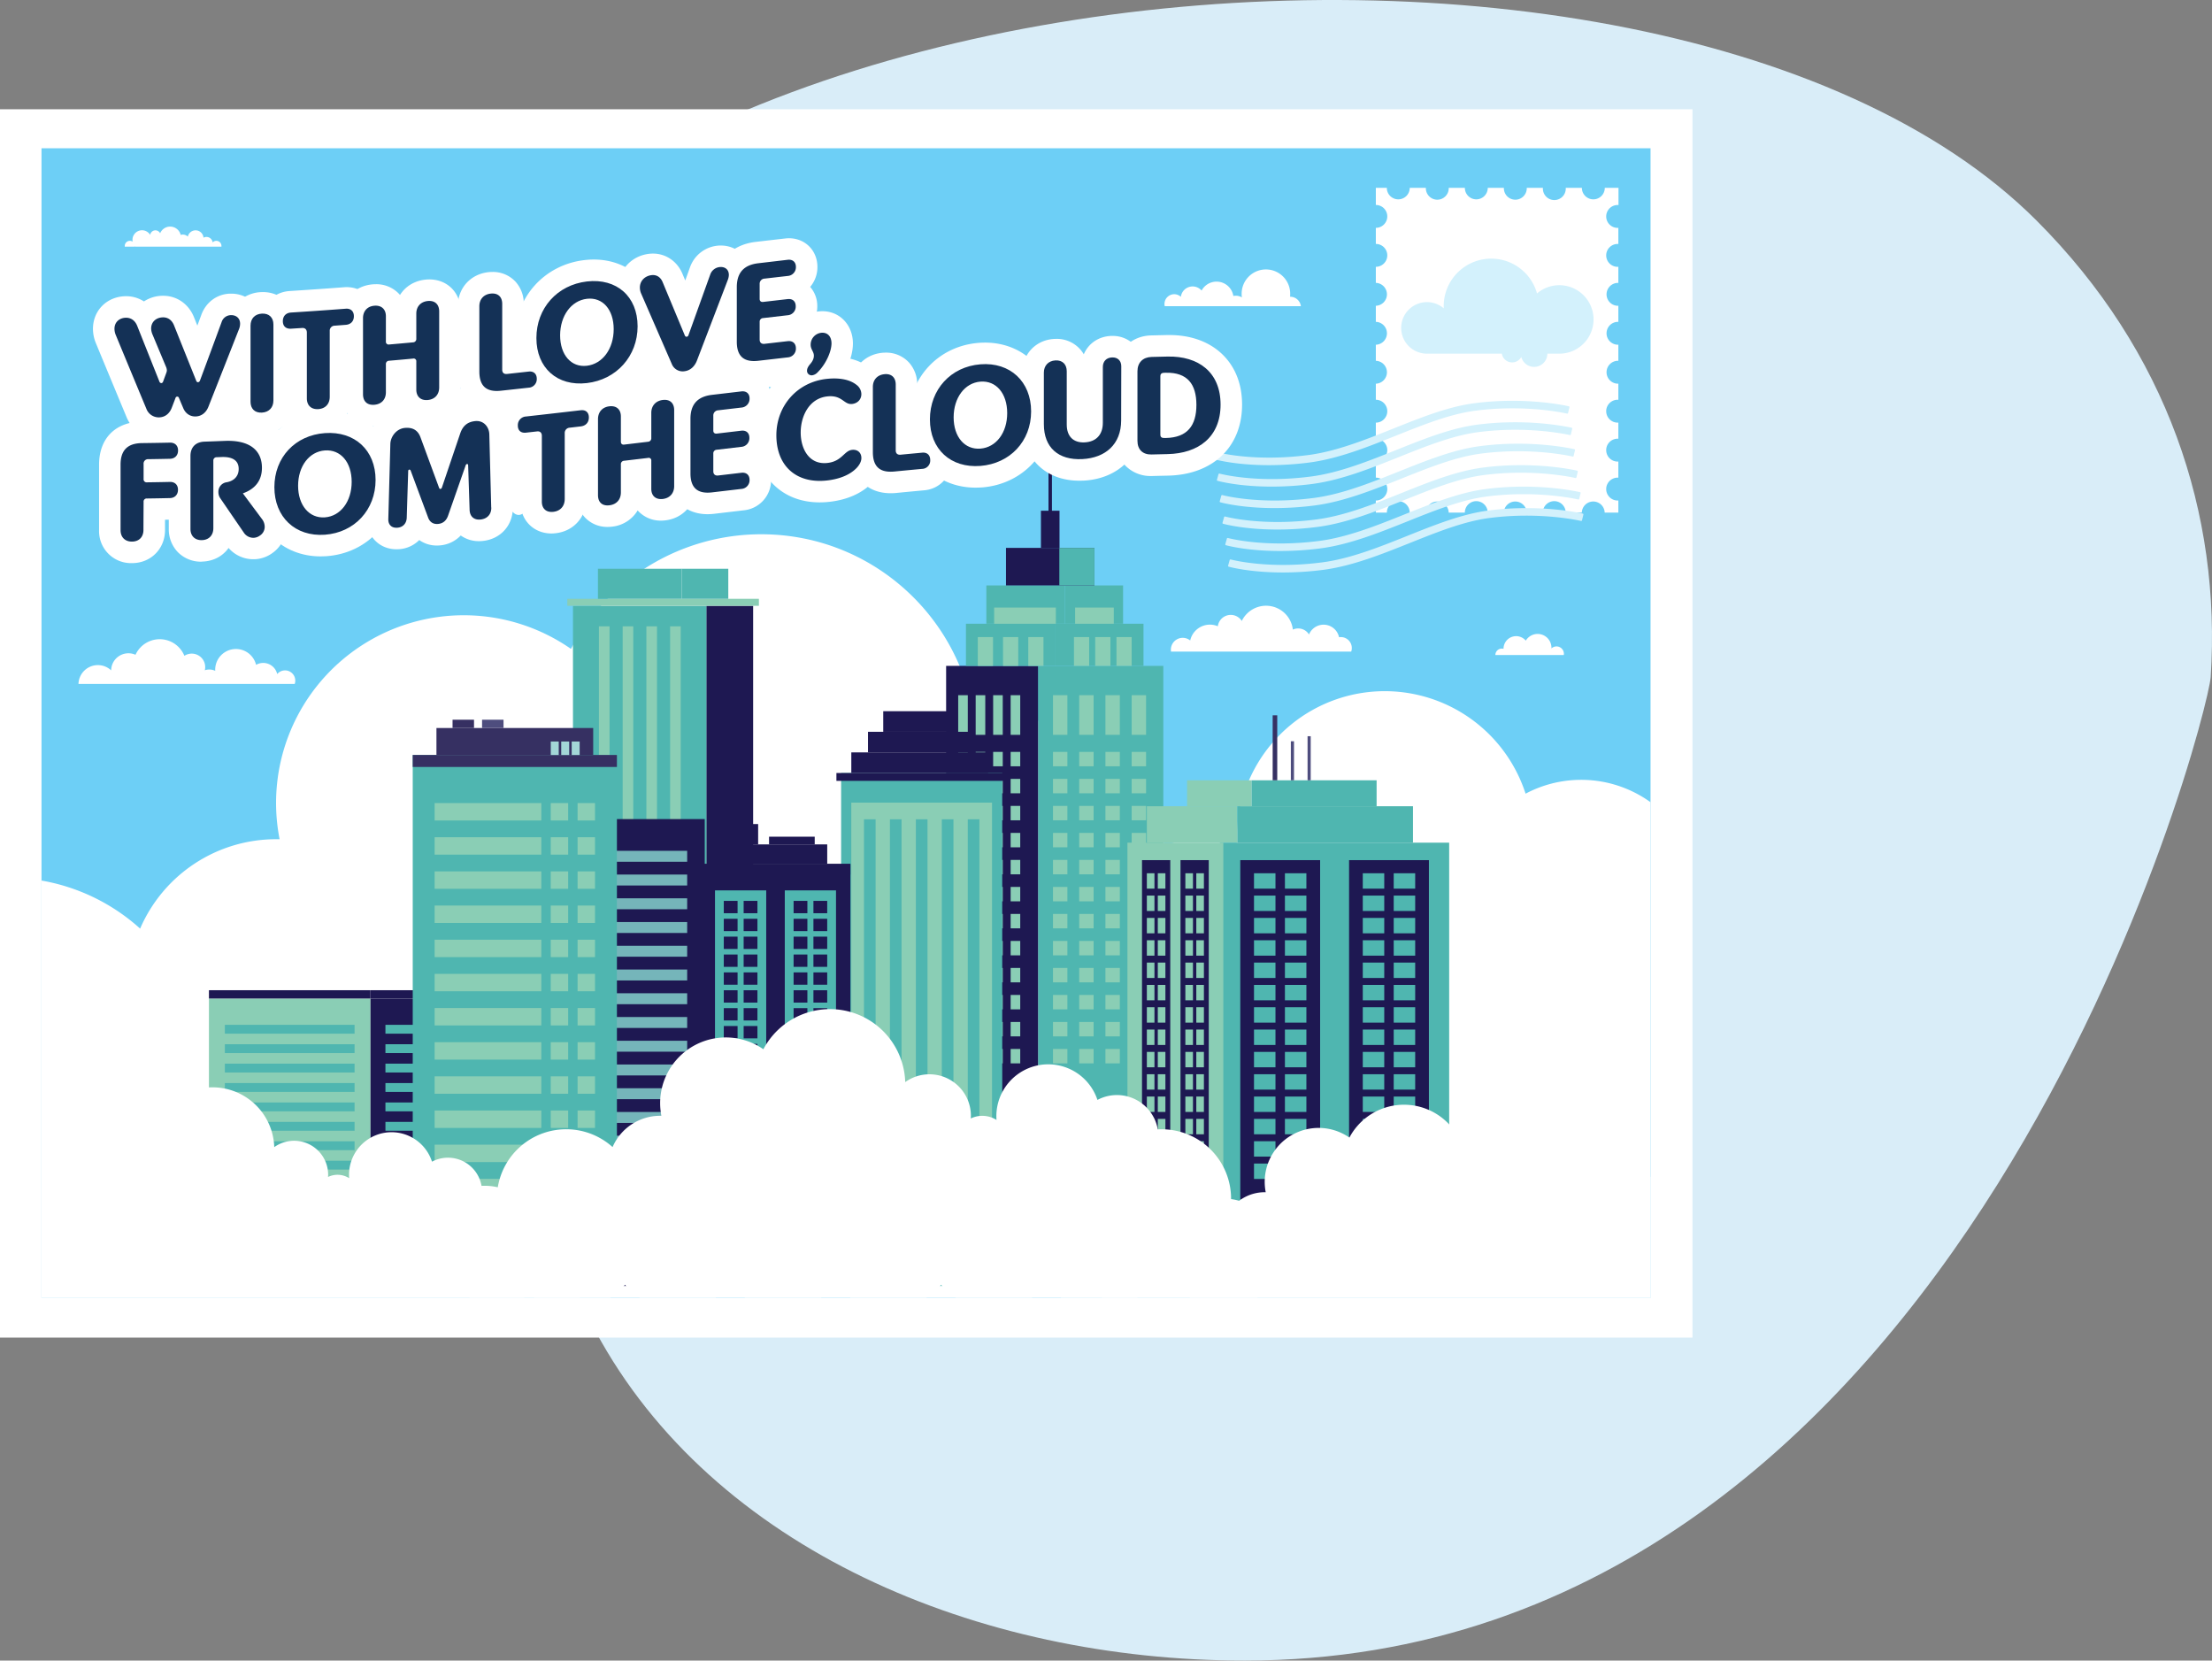 <svg xmlns="http://www.w3.org/2000/svg" xmlns:xlink="http://www.w3.org/1999/xlink" viewBox="0 0 1920 1441.16"><rect x="0" y="0" width="1920" height="1441.16" fill="#808080" stroke="none"/><defs><style>.cls-1{fill:#6dcff6;}.cls-2{fill:#d9edf8;}.cls-3{fill:#fff;}.cls-4{clip-path:url(#clip-path);}.cls-5{fill:#4fb6b0;}.cls-6{fill:#1e1852;}.cls-7{fill:#8aceb5;}.cls-8{fill:#4e4d7e;}.cls-9{fill:#363062;}.cls-10{fill:#75b5ba;}.cls-11{fill:#a3d7d7;}.cls-12,.cls-13{fill:#d3f1fc;}.cls-12{stroke:#d3f1fc;stroke-linecap:round;stroke-linejoin:round;stroke-width:1.4px;}.cls-14{fill:#143156;}</style><clipPath id="clip-path"><rect class="cls-1" x="36.02" y="128.68" width="1396.63" height="997.59"></rect></clipPath></defs><g id="Layer_1" data-name="Layer 1"><path class="cls-2" d="M1767.72,191.41c113.42,113.42,160.4,254.42,151.14,396.23-2.31,35.46-211.36,853.52-838.53,853.52-231.33,0-461.59-96.6-563.41-285.81C432.15,997.8,265.34,713,285.48,501.13,336-30.13,1428-148.37,1767.72,191.41Z"></path><rect class="cls-3" y="94.82" width="1469.05" height="1066.03"></rect><rect class="cls-1" x="36.02" y="128.68" width="1396.63" height="997.59"></rect><g class="cls-4"><path class="cls-3" d="M1655.64,934.87c0-.4,0-.8,0-1.21a172,172,0,0,0-172-172c-3.28,0-6.54.1-9.78.28a102.95,102.95,0,0,0-149.67-73.13,128.45,128.45,0,0,0-250.68,39.45q0,5.19.41,10.28a65.66,65.66,0,0,0-63.84-3.74c.14-2.16.23-4.34.23-6.54a102.92,102.92,0,0,0-162.9-83.67C844.36,544.16,762,463.67,660.76,463.67A186.76,186.76,0,0,0,495.6,563.16,162.9,162.9,0,0,0,242.7,728.33c-1,0-2,0-3.07,0a128.47,128.47,0,0,0-118,77.58A171.32,171.32,0,0,0,6.59,761.69a172,172,0,0,0-172,172,171.43,171.43,0,0,0,13.11,65.94,103.1,103.1,0,0,0-13.11-.86,103,103,0,0,0-102.95,103,103,103,0,0,0,103,103,102.68,102.68,0,0,0,78.21-36,171.26,171.26,0,0,0,109,39A171.57,171.57,0,0,0,152.5,1147.4a172,172,0,0,0,261.34,0,171.94,171.94,0,0,0,261.33,0,171.94,171.94,0,0,0,261.33,0,172,172,0,0,0,261.34,0,172,172,0,0,0,287.78-41.79,173.44,173.44,0,0,0,19.05-1.25,137,137,0,1,0,151-169.49Z"></path><rect class="cls-5" x="497.33" y="525.77" width="116.08" height="485.73"></rect><rect class="cls-6" x="613.26" y="525.77" width="40.46" height="485.73"></rect><rect class="cls-7" x="519.87" y="543.57" width="9.22" height="378.02"></rect><rect class="cls-7" x="540.46" y="543.57" width="9.22" height="378.02"></rect><rect class="cls-7" x="561.05" y="543.57" width="9.22" height="378.02"></rect><rect class="cls-7" x="581.65" y="543.57" width="9.22" height="378.02"></rect><rect class="cls-7" x="492.43" y="519.69" width="166.3" height="6.07"></rect><rect class="cls-5" x="519.01" y="493.61" width="72.72" height="26.09"></rect><rect class="cls-5" x="591.72" y="493.61" width="40.43" height="26.09"></rect><rect class="cls-5" x="901.02" y="577.9" width="108.71" height="440.26" transform="translate(1910.76 1596.06) rotate(180)"></rect><rect class="cls-6" x="821.23" y="577.9" width="79.79" height="440.26" transform="translate(1722.25 1596.06) rotate(180)"></rect><rect class="cls-7" x="982.28" y="603.33" width="12.5" height="34.41" transform="translate(1977.06 1241.08) rotate(180)"></rect><rect class="cls-7" x="959.52" y="603.33" width="12.5" height="34.41" transform="translate(1931.53 1241.08) rotate(180)"></rect><rect class="cls-7" x="936.75" y="603.33" width="12.5" height="34.41" transform="translate(1886 1241.08) rotate(180)"></rect><rect class="cls-7" x="913.99" y="603.33" width="12.5" height="34.41" transform="translate(1840.48 1241.08) rotate(180)"></rect><rect class="cls-7" x="982.28" y="652.55" width="12.5" height="12.5" transform="translate(1977.06 1317.6) rotate(180)"></rect><rect class="cls-7" x="959.52" y="652.55" width="12.5" height="12.5" transform="translate(1931.53 1317.6) rotate(180)"></rect><rect class="cls-7" x="936.75" y="652.55" width="12.5" height="12.5" transform="translate(1886 1317.6) rotate(180)"></rect><rect class="cls-7" x="913.99" y="652.55" width="12.5" height="12.5" transform="translate(1840.48 1317.6) rotate(180)"></rect><rect class="cls-7" x="982.28" y="675.99" width="12.5" height="12.5" transform="translate(1977.06 1364.47) rotate(180)"></rect><rect class="cls-7" x="959.52" y="675.99" width="12.5" height="12.5" transform="translate(1931.53 1364.47) rotate(180)"></rect><rect class="cls-7" x="936.75" y="675.99" width="12.5" height="12.5" transform="translate(1886 1364.47) rotate(180)"></rect><rect class="cls-7" x="913.99" y="675.99" width="12.5" height="12.5" transform="translate(1840.48 1364.47) rotate(180)"></rect><rect class="cls-7" x="982.28" y="699.43" width="12.5" height="12.5" transform="translate(1977.06 1411.35) rotate(180)"></rect><rect class="cls-7" x="959.52" y="699.43" width="12.5" height="12.5" transform="translate(1931.53 1411.35) rotate(180)"></rect><rect class="cls-7" x="936.75" y="699.43" width="12.5" height="12.5" transform="translate(1886 1411.35) rotate(180)"></rect><rect class="cls-7" x="913.99" y="699.43" width="12.5" height="12.5" transform="translate(1840.48 1411.35) rotate(180)"></rect><rect class="cls-7" x="982.28" y="722.87" width="12.5" height="12.5" transform="translate(1977.06 1458.23) rotate(180)"></rect><rect class="cls-7" x="959.52" y="722.87" width="12.5" height="12.5" transform="translate(1931.53 1458.23) rotate(180)"></rect><rect class="cls-7" x="936.75" y="722.87" width="12.5" height="12.5" transform="translate(1886 1458.23) rotate(180)"></rect><rect class="cls-7" x="913.99" y="722.87" width="12.5" height="12.5" transform="translate(1840.48 1458.23) rotate(180)"></rect><rect class="cls-7" x="982.28" y="746.3" width="12.5" height="12.5" transform="translate(1977.06 1505.1) rotate(180)"></rect><rect class="cls-7" x="959.52" y="746.3" width="12.5" height="12.5" transform="translate(1931.53 1505.1) rotate(180)"></rect><rect class="cls-7" x="936.75" y="746.3" width="12.5" height="12.5" transform="translate(1886 1505.1) rotate(180)"></rect><rect class="cls-7" x="913.99" y="746.3" width="12.5" height="12.5" transform="translate(1840.48 1505.1) rotate(180)"></rect><rect class="cls-7" x="982.28" y="769.74" width="12.5" height="12.5" transform="translate(1977.06 1551.98) rotate(180)"></rect><rect class="cls-7" x="959.52" y="769.74" width="12.5" height="12.5" transform="translate(1931.53 1551.98) rotate(180)"></rect><rect class="cls-7" x="936.75" y="769.74" width="12.5" height="12.5" transform="translate(1886 1551.98) rotate(180)"></rect><rect class="cls-7" x="913.99" y="769.74" width="12.5" height="12.5" transform="translate(1840.48 1551.98) rotate(180)"></rect><rect class="cls-7" x="982.28" y="793.18" width="12.5" height="12.5" transform="translate(1977.06 1598.86) rotate(180)"></rect><rect class="cls-7" x="959.52" y="793.18" width="12.5" height="12.5" transform="translate(1931.53 1598.86) rotate(180)"></rect><rect class="cls-7" x="936.75" y="793.18" width="12.5" height="12.5" transform="translate(1886 1598.86) rotate(180)"></rect><rect class="cls-7" x="913.99" y="793.18" width="12.5" height="12.5" transform="translate(1840.48 1598.86) rotate(180)"></rect><rect class="cls-7" x="982.28" y="816.62" width="12.5" height="12.5" transform="translate(1977.06 1645.74) rotate(180)"></rect><rect class="cls-7" x="959.52" y="816.62" width="12.5" height="12.5" transform="translate(1931.53 1645.74) rotate(180)"></rect><rect class="cls-7" x="936.75" y="816.62" width="12.5" height="12.5" transform="translate(1886 1645.74) rotate(180)"></rect><rect class="cls-7" x="913.99" y="816.62" width="12.5" height="12.5" transform="translate(1840.48 1645.74) rotate(180)"></rect><rect class="cls-7" x="982.28" y="840.06" width="12.5" height="12.5" transform="translate(1977.06 1692.61) rotate(180)"></rect><rect class="cls-7" x="959.52" y="840.06" width="12.5" height="12.5" transform="translate(1931.53 1692.61) rotate(180)"></rect><rect class="cls-7" x="936.75" y="840.06" width="12.5" height="12.5" transform="translate(1886 1692.61) rotate(180)"></rect><rect class="cls-7" x="913.99" y="840.06" width="12.5" height="12.5" transform="translate(1840.48 1692.61) rotate(180)"></rect><rect class="cls-7" x="982.28" y="863.5" width="12.5" height="12.5" transform="translate(1977.06 1739.49) rotate(180)"></rect><rect class="cls-7" x="959.52" y="863.5" width="12.5" height="12.5" transform="translate(1931.53 1739.49) rotate(180)"></rect><rect class="cls-7" x="936.75" y="863.5" width="12.5" height="12.5" transform="translate(1886 1739.49) rotate(180)"></rect><rect class="cls-7" x="913.99" y="863.5" width="12.5" height="12.5" transform="translate(1840.48 1739.49) rotate(180)"></rect><rect class="cls-7" x="982.28" y="886.93" width="12.5" height="12.5" transform="translate(1977.06 1786.37) rotate(180)"></rect><rect class="cls-7" x="959.52" y="886.93" width="12.5" height="12.5" transform="translate(1931.53 1786.37) rotate(180)"></rect><rect class="cls-7" x="936.75" y="886.93" width="12.5" height="12.5" transform="translate(1886 1786.37) rotate(180)"></rect><rect class="cls-7" x="913.99" y="886.93" width="12.5" height="12.5" transform="translate(1840.48 1786.37) rotate(180)"></rect><rect class="cls-7" x="982.28" y="910.37" width="12.5" height="12.5" transform="translate(1977.06 1833.24) rotate(180)"></rect><rect class="cls-7" x="959.52" y="910.37" width="12.5" height="12.5" transform="translate(1931.53 1833.24) rotate(180)"></rect><rect class="cls-7" x="936.75" y="910.37" width="12.5" height="12.5" transform="translate(1886 1833.24) rotate(180)"></rect><rect class="cls-7" x="913.99" y="910.37" width="12.5" height="12.5" transform="translate(1840.48 1833.24) rotate(180)"></rect><rect class="cls-7" x="877.23" y="603.33" width="8.33" height="34.41" transform="translate(1762.79 1241.08) rotate(180)"></rect><rect class="cls-7" x="862.06" y="603.33" width="8.33" height="34.41" transform="translate(1732.44 1241.08) rotate(180)"></rect><rect class="cls-7" x="846.88" y="603.33" width="8.33" height="34.41" transform="translate(1702.09 1241.08) rotate(180)"></rect><rect class="cls-7" x="831.7" y="603.33" width="8.33" height="34.41" transform="translate(1671.74 1241.08) rotate(180)"></rect><rect class="cls-7" x="877.23" y="652.55" width="8.33" height="12.5" transform="translate(1762.79 1317.6) rotate(180)"></rect><rect class="cls-7" x="862.06" y="652.55" width="8.33" height="12.5" transform="translate(1732.44 1317.6) rotate(180)"></rect><rect class="cls-7" x="846.88" y="652.55" width="8.33" height="12.5" transform="translate(1702.09 1317.6) rotate(180)"></rect><rect class="cls-7" x="831.7" y="652.55" width="8.33" height="12.5" transform="translate(1671.74 1317.6) rotate(180)"></rect><rect class="cls-7" x="877.23" y="675.99" width="8.33" height="12.5" transform="translate(1762.79 1364.47) rotate(180)"></rect><rect class="cls-7" x="862.06" y="675.99" width="8.33" height="12.5" transform="translate(1732.44 1364.47) rotate(180)"></rect><rect class="cls-7" x="846.88" y="675.99" width="8.33" height="12.5" transform="translate(1702.09 1364.47) rotate(180)"></rect><rect class="cls-7" x="831.7" y="675.99" width="8.33" height="12.5" transform="translate(1671.74 1364.47) rotate(180)"></rect><rect class="cls-7" x="877.23" y="699.43" width="8.33" height="12.5" transform="translate(1762.79 1411.35) rotate(180)"></rect><rect class="cls-7" x="862.06" y="699.43" width="8.33" height="12.5" transform="translate(1732.44 1411.35) rotate(180)"></rect><rect class="cls-7" x="846.88" y="699.43" width="8.33" height="12.5" transform="translate(1702.09 1411.35) rotate(180)"></rect><rect class="cls-7" x="831.7" y="699.43" width="8.33" height="12.5" transform="translate(1671.74 1411.35) rotate(180)"></rect><rect class="cls-7" x="877.23" y="722.87" width="8.33" height="12.5" transform="translate(1762.79 1458.23) rotate(180)"></rect><rect class="cls-7" x="862.06" y="722.87" width="8.33" height="12.5" transform="translate(1732.44 1458.23) rotate(180)"></rect><rect class="cls-7" x="846.88" y="722.87" width="8.33" height="12.5" transform="translate(1702.09 1458.23) rotate(180)"></rect><rect class="cls-7" x="831.7" y="722.87" width="8.33" height="12.5" transform="translate(1671.74 1458.23) rotate(180)"></rect><rect class="cls-7" x="877.23" y="746.3" width="8.33" height="12.5" transform="translate(1762.79 1505.1) rotate(180)"></rect><rect class="cls-7" x="862.06" y="746.3" width="8.33" height="12.5" transform="translate(1732.44 1505.1) rotate(180)"></rect><rect class="cls-7" x="846.88" y="746.3" width="8.33" height="12.5" transform="translate(1702.09 1505.1) rotate(180)"></rect><rect class="cls-7" x="831.7" y="746.3" width="8.33" height="12.5" transform="translate(1671.74 1505.1) rotate(180)"></rect><rect class="cls-7" x="877.23" y="769.74" width="8.33" height="12.5" transform="translate(1762.79 1551.98) rotate(180)"></rect><rect class="cls-7" x="862.06" y="769.74" width="8.33" height="12.5" transform="translate(1732.44 1551.98) rotate(180)"></rect><rect class="cls-7" x="846.88" y="769.74" width="8.33" height="12.5" transform="translate(1702.09 1551.98) rotate(180)"></rect><rect class="cls-7" x="831.7" y="769.74" width="8.33" height="12.5" transform="translate(1671.74 1551.98) rotate(180)"></rect><rect class="cls-7" x="877.23" y="793.18" width="8.33" height="12.5" transform="translate(1762.79 1598.86) rotate(180)"></rect><rect class="cls-7" x="862.06" y="793.18" width="8.33" height="12.5" transform="translate(1732.44 1598.86) rotate(180)"></rect><rect class="cls-7" x="846.88" y="793.18" width="8.33" height="12.5" transform="translate(1702.09 1598.86) rotate(180)"></rect><rect class="cls-7" x="831.7" y="793.18" width="8.33" height="12.5" transform="translate(1671.74 1598.86) rotate(180)"></rect><rect class="cls-7" x="877.23" y="816.62" width="8.33" height="12.5" transform="translate(1762.79 1645.74) rotate(180)"></rect><rect class="cls-7" x="862.06" y="816.62" width="8.33" height="12.5" transform="translate(1732.44 1645.74) rotate(180)"></rect><rect class="cls-7" x="846.88" y="816.62" width="8.33" height="12.5" transform="translate(1702.09 1645.74) rotate(180)"></rect><rect class="cls-7" x="831.7" y="816.62" width="8.33" height="12.5" transform="translate(1671.74 1645.74) rotate(180)"></rect><rect class="cls-7" x="877.23" y="840.06" width="8.33" height="12.5" transform="translate(1762.79 1692.61) rotate(180)"></rect><rect class="cls-7" x="862.06" y="840.06" width="8.33" height="12.5" transform="translate(1732.44 1692.61) rotate(180)"></rect><rect class="cls-7" x="846.88" y="840.06" width="8.33" height="12.5" transform="translate(1702.09 1692.61) rotate(180)"></rect><rect class="cls-7" x="831.7" y="840.06" width="8.33" height="12.5" transform="translate(1671.74 1692.61) rotate(180)"></rect><rect class="cls-7" x="877.23" y="863.5" width="8.33" height="12.5" transform="translate(1762.79 1739.49) rotate(180)"></rect><rect class="cls-7" x="862.06" y="863.5" width="8.33" height="12.5" transform="translate(1732.44 1739.49) rotate(180)"></rect><rect class="cls-7" x="846.88" y="863.5" width="8.33" height="12.5" transform="translate(1702.09 1739.49) rotate(180)"></rect><rect class="cls-7" x="831.7" y="863.5" width="8.33" height="12.5" transform="translate(1671.74 1739.49) rotate(180)"></rect><rect class="cls-7" x="877.23" y="886.93" width="8.33" height="12.5" transform="translate(1762.79 1786.37) rotate(180)"></rect><rect class="cls-7" x="862.06" y="886.93" width="8.33" height="12.5" transform="translate(1732.44 1786.37) rotate(180)"></rect><rect class="cls-7" x="846.88" y="886.93" width="8.33" height="12.5" transform="translate(1702.09 1786.37) rotate(180)"></rect><rect class="cls-7" x="831.7" y="886.93" width="8.33" height="12.5" transform="translate(1671.74 1786.37) rotate(180)"></rect><rect class="cls-7" x="877.23" y="910.37" width="8.33" height="12.5" transform="translate(1762.79 1833.24) rotate(180)"></rect><rect class="cls-7" x="862.06" y="910.37" width="8.33" height="12.5" transform="translate(1732.44 1833.24) rotate(180)"></rect><rect class="cls-7" x="846.88" y="910.37" width="8.33" height="12.5" transform="translate(1702.09 1833.24) rotate(180)"></rect><rect class="cls-7" x="831.7" y="910.37" width="8.33" height="12.5" transform="translate(1671.74 1833.24) rotate(180)"></rect><rect class="cls-5" x="915.48" y="541.33" width="77.05" height="36.57" transform="translate(1908.02 1119.23) rotate(180)"></rect><rect class="cls-5" x="838.44" y="541.33" width="77.05" height="36.57" transform="translate(1753.92 1119.23) rotate(180)"></rect><rect class="cls-5" x="924.3" y="508.08" width="50.53" height="33.25" transform="translate(1899.12 1049.41) rotate(180)"></rect><rect class="cls-5" x="856.14" y="508.08" width="68.15" height="33.25" transform="translate(1780.44 1049.41) rotate(180)"></rect><rect class="cls-7" x="969.09" y="552.91" width="13.19" height="24.99" transform="translate(1951.37 1130.81) rotate(180)"></rect><rect class="cls-7" x="950.64" y="552.91" width="13.19" height="24.99" transform="translate(1914.47 1130.81) rotate(180)"></rect><rect class="cls-7" x="932.19" y="552.91" width="13.19" height="24.99" transform="translate(1877.57 1130.81) rotate(180)"></rect><rect class="cls-7" x="892.55" y="552.91" width="13.19" height="24.99" transform="translate(1798.28 1130.81) rotate(180)"></rect><rect class="cls-7" x="870.64" y="552.91" width="13.19" height="24.99" transform="translate(1754.46 1130.81) rotate(180)"></rect><rect class="cls-7" x="848.73" y="552.91" width="13.19" height="24.99" transform="translate(1710.65 1130.81) rotate(180)"></rect><rect class="cls-7" x="933.19" y="527.28" width="33.57" height="14.05" transform="translate(1899.95 1068.61) rotate(180)"></rect><rect class="cls-7" x="862.92" y="527.28" width="53.57" height="14.05" transform="translate(1779.4 1068.61) rotate(180)"></rect><rect class="cls-6" x="873.2" y="475.5" width="76.78" height="32.58" transform="translate(1823.17 983.58) rotate(180)"></rect><rect class="cls-5" x="919.48" y="475.5" width="30.49" height="32.58" transform="translate(1869.46 983.58) rotate(180)"></rect><rect class="cls-6" x="910.09" y="391.8" width="3" height="56.19" transform="translate(1823.17 839.79) rotate(180)"></rect><rect class="cls-6" x="903.52" y="443.25" width="16.13" height="32.25" transform="translate(1823.17 918.75) rotate(180)"></rect><rect class="cls-5" x="1058.95" y="731.33" width="198.93" height="384.7" transform="translate(2316.82 1847.36) rotate(180)"></rect><rect class="cls-7" x="978.61" y="731.33" width="83.22" height="384.7" transform="translate(2040.44 1847.36) rotate(180)"></rect><rect class="cls-6" x="1024.67" y="746.48" width="24.53" height="294.62" transform="translate(2073.87 1787.59) rotate(180)"></rect><rect class="cls-6" x="991.24" y="746.48" width="24.53" height="294.62" transform="translate(2007.02 1787.59) rotate(180)"></rect><rect class="cls-7" x="1038.39" y="757.88" width="6.6" height="13.36" transform="translate(2083.37 1529.12) rotate(180)"></rect><rect class="cls-7" x="1028.88" y="757.88" width="6.6" height="13.36" transform="translate(2064.37 1529.12) rotate(180)"></rect><rect class="cls-7" x="1038.39" y="777.26" width="6.6" height="13.36" transform="translate(2083.37 1567.87) rotate(180)"></rect><rect class="cls-7" x="1028.88" y="777.26" width="6.6" height="13.36" transform="translate(2064.37 1567.87) rotate(180)"></rect><rect class="cls-7" x="1038.39" y="796.63" width="6.6" height="13.36" transform="translate(2083.37 1606.63) rotate(180)"></rect><rect class="cls-7" x="1028.88" y="796.63" width="6.6" height="13.36" transform="translate(2064.37 1606.63) rotate(180)"></rect><rect class="cls-7" x="1038.39" y="816.01" width="6.6" height="13.36" transform="translate(2083.37 1645.39) rotate(180)"></rect><rect class="cls-7" x="1028.88" y="816.01" width="6.6" height="13.36" transform="translate(2064.37 1645.39) rotate(180)"></rect><rect class="cls-7" x="1038.39" y="835.39" width="6.6" height="13.36" transform="translate(2083.37 1684.15) rotate(180)"></rect><rect class="cls-7" x="1028.88" y="835.39" width="6.6" height="13.36" transform="translate(2064.37 1684.15) rotate(180)"></rect><rect class="cls-7" x="1038.39" y="854.77" width="6.6" height="13.36" transform="translate(2083.37 1722.91) rotate(180)"></rect><rect class="cls-7" x="1028.88" y="854.77" width="6.6" height="13.36" transform="translate(2064.37 1722.91) rotate(180)"></rect><rect class="cls-7" x="1038.39" y="874.15" width="6.6" height="13.36" transform="translate(2083.37 1761.66) rotate(180)"></rect><rect class="cls-7" x="1028.88" y="874.15" width="6.6" height="13.36" transform="translate(2064.37 1761.66) rotate(180)"></rect><rect class="cls-7" x="1038.39" y="893.53" width="6.6" height="13.36" transform="translate(2083.37 1800.42) rotate(180)"></rect><rect class="cls-7" x="1028.88" y="893.53" width="6.6" height="13.36" transform="translate(2064.37 1800.42) rotate(180)"></rect><rect class="cls-7" x="1038.39" y="912.91" width="6.6" height="13.36" transform="translate(2083.37 1839.18) rotate(180)"></rect><rect class="cls-7" x="1028.88" y="912.91" width="6.6" height="13.36" transform="translate(2064.37 1839.18) rotate(180)"></rect><rect class="cls-7" x="1038.39" y="932.29" width="6.6" height="13.36" transform="translate(2083.37 1877.94) rotate(180)"></rect><rect class="cls-7" x="1028.88" y="932.29" width="6.6" height="13.36" transform="translate(2064.37 1877.94) rotate(180)"></rect><rect class="cls-7" x="1038.39" y="951.67" width="6.6" height="13.36" transform="translate(2083.37 1916.69) rotate(180)"></rect><rect class="cls-7" x="1028.88" y="951.67" width="6.6" height="13.36" transform="translate(2064.37 1916.69) rotate(180)"></rect><rect class="cls-7" x="1038.39" y="971.04" width="6.6" height="13.36" transform="translate(2083.37 1955.45) rotate(180)"></rect><rect class="cls-7" x="1028.88" y="971.04" width="6.6" height="13.36" transform="translate(2064.37 1955.45) rotate(180)"></rect><rect class="cls-7" x="1038.39" y="990.42" width="6.6" height="13.36" transform="translate(2083.37 1994.21) rotate(180)"></rect><rect class="cls-7" x="1028.88" y="990.42" width="6.6" height="13.36" transform="translate(2064.37 1994.21) rotate(180)"></rect><rect class="cls-7" x="1038.39" y="1009.8" width="6.6" height="13.36" transform="translate(2083.37 2032.97) rotate(180)"></rect><rect class="cls-7" x="1028.88" y="1009.8" width="6.6" height="13.36" transform="translate(2064.37 2032.97) rotate(180)"></rect><rect class="cls-7" x="1004.96" y="757.88" width="6.6" height="13.36" transform="translate(2016.52 1529.12) rotate(180)"></rect><rect class="cls-7" x="995.46" y="757.88" width="6.6" height="13.36" transform="translate(1997.52 1529.12) rotate(180)"></rect><rect class="cls-7" x="1004.96" y="777.26" width="6.6" height="13.36" transform="translate(2016.52 1567.87) rotate(180)"></rect><rect class="cls-7" x="995.46" y="777.26" width="6.6" height="13.36" transform="translate(1997.52 1567.87) rotate(180)"></rect><rect class="cls-7" x="1004.96" y="796.63" width="6.6" height="13.36" transform="translate(2016.52 1606.63) rotate(180)"></rect><rect class="cls-7" x="995.46" y="796.63" width="6.6" height="13.36" transform="translate(1997.52 1606.63) rotate(180)"></rect><rect class="cls-7" x="1004.96" y="816.01" width="6.6" height="13.36" transform="translate(2016.52 1645.39) rotate(180)"></rect><rect class="cls-7" x="995.46" y="816.01" width="6.6" height="13.36" transform="translate(1997.52 1645.39) rotate(180)"></rect><rect class="cls-7" x="1004.96" y="835.39" width="6.6" height="13.36" transform="translate(2016.52 1684.15) rotate(180)"></rect><rect class="cls-7" x="995.46" y="835.39" width="6.6" height="13.36" transform="translate(1997.52 1684.15) rotate(180)"></rect><rect class="cls-7" x="1004.96" y="854.77" width="6.6" height="13.36" transform="translate(2016.52 1722.91) rotate(180)"></rect><rect class="cls-7" x="995.46" y="854.77" width="6.6" height="13.36" transform="translate(1997.52 1722.91) rotate(180)"></rect><rect class="cls-7" x="1004.96" y="874.15" width="6.6" height="13.36" transform="translate(2016.52 1761.66) rotate(180)"></rect><rect class="cls-7" x="995.46" y="874.15" width="6.6" height="13.36" transform="translate(1997.52 1761.66) rotate(180)"></rect><rect class="cls-7" x="1004.96" y="893.53" width="6.6" height="13.36" transform="translate(2016.52 1800.42) rotate(180)"></rect><rect class="cls-7" x="995.46" y="893.53" width="6.6" height="13.36" transform="translate(1997.52 1800.42) rotate(180)"></rect><rect class="cls-7" x="1004.96" y="912.91" width="6.6" height="13.36" transform="translate(2016.52 1839.18) rotate(180)"></rect><rect class="cls-7" x="995.46" y="912.91" width="6.6" height="13.36" transform="translate(1997.52 1839.18) rotate(180)"></rect><rect class="cls-7" x="1004.96" y="932.29" width="6.6" height="13.36" transform="translate(2016.52 1877.94) rotate(180)"></rect><rect class="cls-7" x="995.46" y="932.29" width="6.6" height="13.36" transform="translate(1997.52 1877.94) rotate(180)"></rect><rect class="cls-7" x="1004.96" y="951.67" width="6.6" height="13.36" transform="translate(2016.52 1916.69) rotate(180)"></rect><rect class="cls-7" x="995.46" y="951.67" width="6.6" height="13.36" transform="translate(1997.52 1916.69) rotate(180)"></rect><rect class="cls-7" x="1004.96" y="971.04" width="6.6" height="13.36" transform="translate(2016.52 1955.45) rotate(180)"></rect><rect class="cls-7" x="995.46" y="971.04" width="6.6" height="13.36" transform="translate(1997.52 1955.45) rotate(180)"></rect><rect class="cls-7" x="1004.96" y="990.42" width="6.6" height="13.36" transform="translate(2016.52 1994.21) rotate(180)"></rect><rect class="cls-7" x="995.46" y="990.42" width="6.6" height="13.36" transform="translate(1997.52 1994.21) rotate(180)"></rect><rect class="cls-7" x="1004.96" y="1009.8" width="6.6" height="13.36" transform="translate(2016.52 2032.97) rotate(180)"></rect><rect class="cls-7" x="995.46" y="1009.8" width="6.6" height="13.36" transform="translate(1997.52 2032.97) rotate(180)"></rect><rect class="cls-6" x="1170.98" y="746.48" width="69.3" height="294.62" transform="translate(2411.26 1787.59) rotate(180)"></rect><rect class="cls-6" x="1076.54" y="746.48" width="69.3" height="294.62" transform="translate(2222.39 1787.59) rotate(180)"></rect><rect class="cls-5" x="1209.73" y="757.88" width="18.64" height="13.36" transform="translate(2438.1 1529.12) rotate(180)"></rect><rect class="cls-5" x="1182.89" y="757.88" width="18.64" height="13.36" transform="translate(2384.41 1529.12) rotate(180)"></rect><rect class="cls-5" x="1209.73" y="777.26" width="18.64" height="13.36" transform="translate(2438.1 1567.87) rotate(180)"></rect><rect class="cls-5" x="1182.89" y="777.26" width="18.64" height="13.36" transform="translate(2384.41 1567.87) rotate(180)"></rect><rect class="cls-5" x="1209.73" y="796.63" width="18.64" height="13.36" transform="translate(2438.1 1606.63) rotate(180)"></rect><rect class="cls-5" x="1182.89" y="796.63" width="18.64" height="13.36" transform="translate(2384.41 1606.63) rotate(180)"></rect><rect class="cls-5" x="1209.73" y="816.01" width="18.64" height="13.36" transform="translate(2438.1 1645.39) rotate(180)"></rect><rect class="cls-5" x="1182.89" y="816.01" width="18.64" height="13.36" transform="translate(2384.41 1645.39) rotate(180)"></rect><rect class="cls-5" x="1209.73" y="835.39" width="18.64" height="13.36" transform="translate(2438.1 1684.15) rotate(180)"></rect><rect class="cls-5" x="1182.89" y="835.39" width="18.64" height="13.36" transform="translate(2384.41 1684.15) rotate(180)"></rect><rect class="cls-5" x="1209.73" y="854.77" width="18.64" height="13.36" transform="translate(2438.1 1722.91) rotate(180)"></rect><rect class="cls-5" x="1182.89" y="854.77" width="18.64" height="13.36" transform="translate(2384.41 1722.91) rotate(180)"></rect><rect class="cls-5" x="1209.73" y="874.15" width="18.64" height="13.36" transform="translate(2438.1 1761.66) rotate(180)"></rect><rect class="cls-5" x="1182.89" y="874.15" width="18.64" height="13.36" transform="translate(2384.41 1761.66) rotate(180)"></rect><rect class="cls-5" x="1209.73" y="893.53" width="18.64" height="13.36" transform="translate(2438.1 1800.42) rotate(180)"></rect><rect class="cls-5" x="1182.89" y="893.53" width="18.64" height="13.36" transform="translate(2384.41 1800.42) rotate(180)"></rect><rect class="cls-5" x="1209.73" y="912.91" width="18.64" height="13.36" transform="translate(2438.1 1839.18) rotate(180)"></rect><rect class="cls-5" x="1182.89" y="912.91" width="18.64" height="13.36" transform="translate(2384.41 1839.18) rotate(180)"></rect><rect class="cls-5" x="1209.73" y="932.29" width="18.64" height="13.36" transform="translate(2438.1 1877.94) rotate(180)"></rect><rect class="cls-5" x="1182.89" y="932.29" width="18.64" height="13.36" transform="translate(2384.41 1877.94) rotate(180)"></rect><rect class="cls-5" x="1209.73" y="951.67" width="18.64" height="13.36" transform="translate(2438.1 1916.69) rotate(180)"></rect><rect class="cls-5" x="1182.89" y="951.67" width="18.64" height="13.36" transform="translate(2384.41 1916.69) rotate(180)"></rect><rect class="cls-5" x="1209.73" y="971.04" width="18.64" height="13.36" transform="translate(2438.1 1955.45) rotate(180)"></rect><rect class="cls-5" x="1182.89" y="971.04" width="18.64" height="13.36" transform="translate(2384.41 1955.45) rotate(180)"></rect><rect class="cls-5" x="1209.73" y="990.42" width="18.64" height="13.36" transform="translate(2438.1 1994.21) rotate(180)"></rect><rect class="cls-5" x="1182.89" y="990.42" width="18.64" height="13.36" transform="translate(2384.41 1994.21) rotate(180)"></rect><rect class="cls-5" x="1209.73" y="1009.8" width="18.64" height="13.36" transform="translate(2438.1 2032.97) rotate(180)"></rect><rect class="cls-5" x="1182.89" y="1009.8" width="18.64" height="13.36" transform="translate(2384.41 2032.97) rotate(180)"></rect><rect class="cls-5" x="1115.3" y="757.88" width="18.64" height="13.36" transform="translate(2249.24 1529.12) rotate(180)"></rect><rect class="cls-5" x="1088.45" y="757.88" width="18.64" height="13.36" transform="translate(2195.55 1529.12) rotate(180)"></rect><rect class="cls-5" x="1115.3" y="777.26" width="18.64" height="13.36" transform="translate(2249.24 1567.87) rotate(180)"></rect><rect class="cls-5" x="1088.45" y="777.26" width="18.64" height="13.36" transform="translate(2195.55 1567.87) rotate(180)"></rect><rect class="cls-5" x="1115.3" y="796.63" width="18.64" height="13.36" transform="translate(2249.24 1606.63) rotate(180)"></rect><rect class="cls-5" x="1088.45" y="796.63" width="18.64" height="13.36" transform="translate(2195.55 1606.63) rotate(180)"></rect><rect class="cls-5" x="1115.3" y="816.01" width="18.64" height="13.36" transform="translate(2249.24 1645.39) rotate(180)"></rect><rect class="cls-5" x="1088.45" y="816.01" width="18.64" height="13.36" transform="translate(2195.55 1645.39) rotate(180)"></rect><rect class="cls-5" x="1115.3" y="835.39" width="18.64" height="13.36" transform="translate(2249.24 1684.15) rotate(180)"></rect><rect class="cls-5" x="1088.45" y="835.39" width="18.64" height="13.36" transform="translate(2195.55 1684.15) rotate(180)"></rect><rect class="cls-5" x="1115.3" y="854.77" width="18.64" height="13.36" transform="translate(2249.24 1722.91) rotate(180)"></rect><rect class="cls-5" x="1088.45" y="854.77" width="18.64" height="13.36" transform="translate(2195.55 1722.91) rotate(180)"></rect><rect class="cls-5" x="1115.3" y="874.15" width="18.64" height="13.36" transform="translate(2249.24 1761.66) rotate(180)"></rect><rect class="cls-5" x="1088.45" y="874.15" width="18.64" height="13.36" transform="translate(2195.55 1761.66) rotate(180)"></rect><rect class="cls-5" x="1115.3" y="893.53" width="18.64" height="13.36" transform="translate(2249.24 1800.42) rotate(180)"></rect><rect class="cls-5" x="1088.45" y="893.53" width="18.64" height="13.36" transform="translate(2195.55 1800.42) rotate(180)"></rect><rect class="cls-5" x="1115.3" y="912.91" width="18.64" height="13.36" transform="translate(2249.24 1839.18) rotate(180)"></rect><rect class="cls-5" x="1088.45" y="912.91" width="18.64" height="13.36" transform="translate(2195.55 1839.18) rotate(180)"></rect><rect class="cls-5" x="1115.3" y="932.29" width="18.64" height="13.36" transform="translate(2249.24 1877.94) rotate(180)"></rect><rect class="cls-5" x="1088.45" y="932.29" width="18.64" height="13.36" transform="translate(2195.55 1877.94) rotate(180)"></rect><rect class="cls-5" x="1115.3" y="951.67" width="18.64" height="13.36" transform="translate(2249.24 1916.69) rotate(180)"></rect><rect class="cls-5" x="1088.45" y="951.67" width="18.64" height="13.36" transform="translate(2195.55 1916.69) rotate(180)"></rect><rect class="cls-5" x="1115.3" y="971.04" width="18.64" height="13.36" transform="translate(2249.24 1955.45) rotate(180)"></rect><rect class="cls-5" x="1088.45" y="971.04" width="18.64" height="13.36" transform="translate(2195.55 1955.45) rotate(180)"></rect><rect class="cls-5" x="1115.3" y="990.42" width="18.64" height="13.36" transform="translate(2249.24 1994.21) rotate(180)"></rect><rect class="cls-5" x="1088.45" y="990.42" width="18.64" height="13.36" transform="translate(2195.55 1994.21) rotate(180)"></rect><rect class="cls-5" x="1115.3" y="1009.8" width="18.64" height="13.36" transform="translate(2249.24 2032.97) rotate(180)"></rect><rect class="cls-5" x="1088.45" y="1009.8" width="18.64" height="13.36" transform="translate(2195.55 2032.97) rotate(180)"></rect><rect class="cls-5" x="1073.86" y="699.71" width="152.6" height="31.62" transform="translate(2300.32 1431.04) rotate(180)"></rect><rect class="cls-7" x="995.46" y="699.71" width="78.4" height="31.62" transform="translate(2069.32 1431.04) rotate(180)"></rect><rect class="cls-5" x="1086.2" y="677.19" width="108.69" height="22.52" transform="translate(2281.09 1376.9) rotate(180)"></rect><rect class="cls-7" x="1030.35" y="677.19" width="55.84" height="22.52" transform="translate(2116.55 1376.9) rotate(180)"></rect><rect class="cls-8" x="1134.96" y="638.94" width="2.73" height="38.25" transform="translate(2272.65 1316.13) rotate(180)"></rect><rect class="cls-8" x="1120.43" y="643.33" width="2.73" height="33.86" transform="translate(2243.6 1320.51) rotate(180)"></rect><rect class="cls-9" x="1104.66" y="620.79" width="3.97" height="56.39" transform="translate(2213.3 1297.98) rotate(180)"></rect><rect class="cls-5" x="730.1" y="670.85" width="139.85" height="445.18" transform="translate(1600.04 1786.88) rotate(180)"></rect><rect class="cls-6" x="738.92" y="652.98" width="118.75" height="17.87" transform="translate(1596.6 1323.83) rotate(180)"></rect><rect class="cls-6" x="753.42" y="635.11" width="89.76" height="17.87" transform="translate(1596.6 1288.09) rotate(180)"></rect><rect class="cls-6" x="766.66" y="617.23" width="63.29" height="17.87" transform="translate(1596.6 1252.34) rotate(180)"></rect><rect class="cls-7" x="738.92" y="696.57" width="122.14" height="343.7" transform="translate(1599.98 1736.84) rotate(180)"></rect><rect class="cls-6" x="726" y="670.85" width="148.04" height="6.83" transform="translate(1600.04 1348.54) rotate(180)"></rect><rect class="cls-5" x="840.03" y="711.05" width="10.09" height="313.68" transform="translate(1690.14 1735.77) rotate(180)"></rect><rect class="cls-5" x="817.5" y="711.05" width="10.09" height="313.68" transform="translate(1645.09 1735.77) rotate(180)"></rect><rect class="cls-5" x="794.98" y="711.05" width="10.09" height="313.68" transform="translate(1600.04 1735.77) rotate(180)"></rect><rect class="cls-5" x="772.46" y="711.05" width="10.09" height="313.68" transform="translate(1555 1735.77) rotate(180)"></rect><rect class="cls-5" x="749.93" y="711.05" width="10.09" height="313.68" transform="translate(1509.95 1735.77) rotate(180)"></rect><rect class="cls-7" x="181.36" y="866.59" width="140.23" height="249.44"></rect><rect class="cls-5" x="195.18" y="1057.89" width="112.6" height="7.68"></rect><rect class="cls-5" x="195.18" y="1041.04" width="112.6" height="7.68"></rect><rect class="cls-5" x="195.18" y="1024.19" width="112.6" height="7.68"></rect><rect class="cls-5" x="195.18" y="1007.35" width="112.6" height="7.68"></rect><rect class="cls-5" x="195.18" y="990.5" width="112.6" height="7.68"></rect><rect class="cls-5" x="195.18" y="973.65" width="112.6" height="7.68"></rect><rect class="cls-5" x="195.18" y="956.81" width="112.6" height="7.68"></rect><rect class="cls-5" x="195.18" y="939.96" width="112.6" height="7.68"></rect><rect class="cls-5" x="195.18" y="923.11" width="112.6" height="7.68"></rect><rect class="cls-5" x="195.18" y="906.26" width="112.6" height="7.68"></rect><rect class="cls-5" x="195.18" y="889.42" width="112.6" height="7.68"></rect><rect class="cls-6" x="321.59" y="866.59" width="55.96" height="249.44"></rect><rect class="cls-6" x="181.36" y="859.38" width="140.23" height="7.2"></rect><rect class="cls-6" x="321.59" y="859.38" width="55.96" height="7.2"></rect><rect class="cls-5" x="334.56" y="1057.89" width="37.48" height="7.68"></rect><rect class="cls-5" x="334.56" y="1041.04" width="37.48" height="7.68"></rect><rect class="cls-5" x="334.56" y="1024.19" width="37.48" height="7.68"></rect><rect class="cls-5" x="334.56" y="1007.35" width="37.48" height="7.68"></rect><rect class="cls-5" x="334.56" y="990.5" width="37.48" height="7.68"></rect><rect class="cls-5" x="334.56" y="973.65" width="37.48" height="7.68"></rect><rect class="cls-5" x="334.56" y="956.81" width="37.48" height="7.68"></rect><rect class="cls-5" x="334.56" y="939.96" width="37.48" height="7.68"></rect><rect class="cls-5" x="334.56" y="923.11" width="37.48" height="7.68"></rect><rect class="cls-5" x="334.56" y="906.26" width="37.48" height="7.68"></rect><rect class="cls-5" x="334.56" y="889.42" width="37.48" height="7.68"></rect><rect class="cls-6" x="459.24" y="710.87" width="152.46" height="405.17" transform="translate(1070.95 1826.9) rotate(180)"></rect><rect class="cls-10" x="474.49" y="738.39" width="121.97" height="9.49" transform="translate(1070.95 1486.28) rotate(180)"></rect><rect class="cls-10" x="474.49" y="759" width="121.97" height="9.49" transform="translate(1070.95 1527.49) rotate(180)"></rect><rect class="cls-10" x="474.49" y="779.6" width="121.97" height="9.49" transform="translate(1070.95 1568.7) rotate(180)"></rect><rect class="cls-10" x="474.49" y="800.21" width="121.97" height="9.49" transform="translate(1070.95 1609.91) rotate(180)"></rect><rect class="cls-10" x="474.49" y="820.82" width="121.97" height="9.49" transform="translate(1070.95 1651.12) rotate(180)"></rect><rect class="cls-10" x="474.49" y="841.42" width="121.97" height="9.49" transform="translate(1070.95 1692.33) rotate(180)"></rect><rect class="cls-10" x="474.49" y="862.03" width="121.97" height="9.49" transform="translate(1070.95 1733.54) rotate(180)"></rect><rect class="cls-10" x="474.49" y="882.63" width="121.97" height="9.49" transform="translate(1070.95 1774.76) rotate(180)"></rect><rect class="cls-10" x="474.49" y="903.24" width="121.97" height="9.49" transform="translate(1070.95 1815.97) rotate(180)"></rect><rect class="cls-10" x="474.49" y="923.84" width="121.97" height="9.49" transform="translate(1070.95 1857.18) rotate(180)"></rect><rect class="cls-10" x="474.49" y="944.45" width="121.97" height="9.49" transform="translate(1070.95 1898.39) rotate(180)"></rect><rect class="cls-10" x="474.49" y="965.05" width="121.97" height="9.49" transform="translate(1070.95 1939.6) rotate(180)"></rect><rect class="cls-10" x="474.49" y="985.66" width="121.97" height="9.49" transform="translate(1070.95 1980.81) rotate(180)"></rect><rect class="cls-10" x="474.49" y="1006.27" width="121.97" height="9.49" transform="translate(1070.95 2022.02) rotate(180)"></rect><rect class="cls-5" x="358.24" y="655.23" width="177.23" height="460.8" transform="translate(893.72 1771.26) rotate(180)"></rect><rect class="cls-7" x="501.35" y="696.97" width="15.11" height="15.11" transform="translate(1017.81 1409.05) rotate(180)"></rect><rect class="cls-7" x="478.06" y="696.97" width="15.11" height="15.11" transform="translate(971.22 1409.05) rotate(180)"></rect><rect class="cls-7" x="377.26" y="696.97" width="92.61" height="15.11" transform="translate(847.13 1409.05) rotate(180)"></rect><rect class="cls-7" x="501.35" y="726.62" width="15.11" height="15.11" transform="translate(1017.81 1468.34) rotate(180)"></rect><rect class="cls-7" x="478.06" y="726.62" width="15.11" height="15.11" transform="translate(971.22 1468.34) rotate(180)"></rect><rect class="cls-7" x="377.26" y="726.62" width="92.61" height="15.11" transform="translate(847.13 1468.34) rotate(180)"></rect><rect class="cls-7" x="501.35" y="756.26" width="15.11" height="15.11" transform="translate(1017.81 1527.63) rotate(180)"></rect><rect class="cls-7" x="478.06" y="756.26" width="15.11" height="15.11" transform="translate(971.22 1527.63) rotate(180)"></rect><rect class="cls-7" x="377.26" y="756.26" width="92.61" height="15.11" transform="translate(847.13 1527.63) rotate(180)"></rect><rect class="cls-7" x="501.35" y="785.91" width="15.11" height="15.11" transform="translate(1017.81 1586.92) rotate(180)"></rect><rect class="cls-7" x="478.06" y="785.91" width="15.11" height="15.11" transform="translate(971.22 1586.92) rotate(180)"></rect><rect class="cls-7" x="377.26" y="785.91" width="92.61" height="15.11" transform="translate(847.13 1586.92) rotate(180)"></rect><rect class="cls-7" x="501.35" y="815.55" width="15.11" height="15.11" transform="translate(1017.81 1646.21) rotate(180)"></rect><rect class="cls-7" x="478.06" y="815.55" width="15.11" height="15.11" transform="translate(971.22 1646.21) rotate(180)"></rect><rect class="cls-7" x="377.26" y="815.55" width="92.61" height="15.11" transform="translate(847.13 1646.21) rotate(180)"></rect><rect class="cls-7" x="501.35" y="845.2" width="15.11" height="15.11" transform="translate(1017.81 1705.5) rotate(180)"></rect><rect class="cls-7" x="478.06" y="845.2" width="15.11" height="15.11" transform="translate(971.22 1705.5) rotate(180)"></rect><rect class="cls-7" x="377.26" y="845.2" width="92.61" height="15.11" transform="translate(847.13 1705.5) rotate(180)"></rect><rect class="cls-7" x="501.35" y="874.85" width="15.11" height="15.11" transform="translate(1017.81 1764.8) rotate(180)"></rect><rect class="cls-7" x="478.06" y="874.85" width="15.11" height="15.11" transform="translate(971.22 1764.8) rotate(180)"></rect><rect class="cls-7" x="377.26" y="874.85" width="92.61" height="15.11" transform="translate(847.13 1764.8) rotate(180)"></rect><rect class="cls-7" x="501.35" y="904.49" width="15.11" height="15.11" transform="translate(1017.81 1824.09) rotate(180)"></rect><rect class="cls-7" x="478.06" y="904.49" width="15.11" height="15.11" transform="translate(971.22 1824.09) rotate(180)"></rect><rect class="cls-7" x="377.26" y="904.49" width="92.61" height="15.11" transform="translate(847.13 1824.09) rotate(180)"></rect><rect class="cls-7" x="501.35" y="934.14" width="15.11" height="15.11" transform="translate(1017.81 1883.38) rotate(180)"></rect><rect class="cls-7" x="478.06" y="934.14" width="15.11" height="15.11" transform="translate(971.22 1883.38) rotate(180)"></rect><rect class="cls-7" x="377.26" y="934.14" width="92.61" height="15.11" transform="translate(847.13 1883.38) rotate(180)"></rect><rect class="cls-7" x="501.35" y="963.78" width="15.11" height="15.11" transform="translate(1017.81 1942.67) rotate(180)"></rect><rect class="cls-7" x="478.06" y="963.78" width="15.11" height="15.11" transform="translate(971.22 1942.67) rotate(180)"></rect><rect class="cls-7" x="377.26" y="963.78" width="92.61" height="15.11" transform="translate(847.13 1942.67) rotate(180)"></rect><rect class="cls-7" x="501.35" y="993.43" width="15.11" height="15.11" transform="translate(1017.81 2001.96) rotate(180)"></rect><rect class="cls-7" x="478.06" y="993.43" width="15.11" height="15.11" transform="translate(971.22 2001.96) rotate(180)"></rect><rect class="cls-7" x="377.26" y="993.43" width="92.61" height="15.11" transform="translate(847.13 2001.96) rotate(180)"></rect><rect class="cls-7" x="501.35" y="1023.07" width="15.11" height="15.11" transform="translate(1017.81 2061.25) rotate(180)"></rect><rect class="cls-7" x="478.06" y="1023.07" width="15.11" height="15.11" transform="translate(971.22 2061.25) rotate(180)"></rect><rect class="cls-7" x="377.26" y="1023.07" width="92.61" height="15.11" transform="translate(847.13 2061.25) rotate(180)"></rect><rect class="cls-9" x="358.24" y="655.23" width="177.23" height="10.4" transform="translate(893.72 1320.86) rotate(180)"></rect><rect class="cls-9" x="378.83" y="631.82" width="136.06" height="23.41" transform="translate(893.72 1287.05) rotate(180)"></rect><rect class="cls-8" x="418.43" y="624.62" width="18.63" height="7.2" transform="translate(855.49 1256.44) rotate(180)"></rect><rect class="cls-9" x="392.81" y="624.62" width="18.63" height="7.2" transform="translate(804.25 1256.44) rotate(180)"></rect><rect class="cls-11" x="496.23" y="643.53" width="6.92" height="11.7" transform="translate(999.37 1298.76) rotate(180)"></rect><rect class="cls-11" x="487.14" y="643.53" width="6.92" height="11.7" transform="translate(981.2 1298.76) rotate(180)"></rect><rect class="cls-11" x="478.06" y="643.53" width="6.92" height="11.7" transform="translate(963.04 1298.76) rotate(180)"></rect><rect class="cls-6" x="608.15" y="749.78" width="129.96" height="266.57" transform="translate(1346.27 1766.13) rotate(180)"></rect><rect class="cls-5" x="681.2" y="772.74" width="44.46" height="235.84" transform="translate(1406.85 1781.32) rotate(180)"></rect><rect class="cls-5" x="620.61" y="772.74" width="44.46" height="235.84" transform="translate(1285.68 1781.32) rotate(180)"></rect><rect class="cls-6" x="706.06" y="781.86" width="11.96" height="10.7" transform="translate(1424.07 1574.42) rotate(180)"></rect><rect class="cls-6" x="688.83" y="781.86" width="11.96" height="10.7" transform="translate(1389.63 1574.42) rotate(180)"></rect><rect class="cls-6" x="706.06" y="797.38" width="11.96" height="10.7" transform="translate(1424.07 1605.45) rotate(180)"></rect><rect class="cls-6" x="688.83" y="797.38" width="11.96" height="10.7" transform="translate(1389.63 1605.45) rotate(180)"></rect><rect class="cls-6" x="706.06" y="812.89" width="11.96" height="10.7" transform="translate(1424.07 1636.47) rotate(180)"></rect><rect class="cls-6" x="688.83" y="812.89" width="11.96" height="10.7" transform="translate(1389.63 1636.47) rotate(180)"></rect><rect class="cls-6" x="706.06" y="828.4" width="11.96" height="10.7" transform="translate(1424.07 1667.5) rotate(180)"></rect><rect class="cls-6" x="688.83" y="828.4" width="11.96" height="10.7" transform="translate(1389.63 1667.5) rotate(180)"></rect><rect class="cls-6" x="706.06" y="843.91" width="11.96" height="10.7" transform="translate(1424.07 1698.52) rotate(180)"></rect><rect class="cls-6" x="688.83" y="843.91" width="11.96" height="10.7" transform="translate(1389.63 1698.52) rotate(180)"></rect><rect class="cls-6" x="706.06" y="859.43" width="11.96" height="10.7" transform="translate(1424.07 1729.55) rotate(180)"></rect><rect class="cls-6" x="688.83" y="859.43" width="11.96" height="10.7" transform="translate(1389.63 1729.55) rotate(180)"></rect><rect class="cls-6" x="706.06" y="874.94" width="11.96" height="10.7" transform="translate(1424.07 1760.57) rotate(180)"></rect><rect class="cls-6" x="688.83" y="874.94" width="11.96" height="10.7" transform="translate(1389.63 1760.57) rotate(180)"></rect><rect class="cls-6" x="706.06" y="890.45" width="11.96" height="10.7" transform="translate(1424.07 1791.6) rotate(180)"></rect><rect class="cls-6" x="688.83" y="890.45" width="11.96" height="10.7" transform="translate(1389.63 1791.6) rotate(180)"></rect><rect class="cls-6" x="706.06" y="905.96" width="11.96" height="10.7" transform="translate(1424.07 1822.62) rotate(180)"></rect><rect class="cls-6" x="688.83" y="905.96" width="11.96" height="10.7" transform="translate(1389.63 1822.62) rotate(180)"></rect><rect class="cls-6" x="706.06" y="921.47" width="11.96" height="10.7" transform="translate(1424.07 1853.65) rotate(180)"></rect><rect class="cls-6" x="688.83" y="921.47" width="11.96" height="10.7" transform="translate(1389.63 1853.65) rotate(180)"></rect><rect class="cls-6" x="706.06" y="936.99" width="11.96" height="10.7" transform="translate(1424.07 1884.67) rotate(180)"></rect><rect class="cls-6" x="688.83" y="936.99" width="11.96" height="10.7" transform="translate(1389.63 1884.67) rotate(180)"></rect><rect class="cls-6" x="706.06" y="952.5" width="11.96" height="10.7" transform="translate(1424.07 1915.69) rotate(180)"></rect><rect class="cls-6" x="688.83" y="952.5" width="11.96" height="10.7" transform="translate(1389.63 1915.69) rotate(180)"></rect><rect class="cls-6" x="706.06" y="968.01" width="11.96" height="10.7" transform="translate(1424.07 1946.72) rotate(180)"></rect><rect class="cls-6" x="688.83" y="968.01" width="11.96" height="10.7" transform="translate(1389.63 1946.72) rotate(180)"></rect><rect class="cls-6" x="706.06" y="983.52" width="11.96" height="10.7" transform="translate(1424.07 1977.74) rotate(180)"></rect><rect class="cls-6" x="688.83" y="983.52" width="11.96" height="10.7" transform="translate(1389.63 1977.74) rotate(180)"></rect><rect class="cls-6" x="645.47" y="781.86" width="11.96" height="10.7" transform="translate(1302.91 1574.42) rotate(180)"></rect><rect class="cls-6" x="628.25" y="781.86" width="11.96" height="10.7" transform="translate(1268.46 1574.42) rotate(180)"></rect><rect class="cls-6" x="645.47" y="797.38" width="11.96" height="10.7" transform="translate(1302.91 1605.45) rotate(180)"></rect><rect class="cls-6" x="628.25" y="797.38" width="11.96" height="10.7" transform="translate(1268.46 1605.45) rotate(180)"></rect><rect class="cls-6" x="645.47" y="812.89" width="11.96" height="10.7" transform="translate(1302.91 1636.47) rotate(180)"></rect><rect class="cls-6" x="628.25" y="812.89" width="11.96" height="10.7" transform="translate(1268.46 1636.47) rotate(180)"></rect><rect class="cls-6" x="645.47" y="828.4" width="11.96" height="10.7" transform="translate(1302.91 1667.5) rotate(180)"></rect><rect class="cls-6" x="628.25" y="828.4" width="11.96" height="10.7" transform="translate(1268.46 1667.5) rotate(180)"></rect><rect class="cls-6" x="645.47" y="843.91" width="11.96" height="10.7" transform="translate(1302.91 1698.52) rotate(180)"></rect><rect class="cls-6" x="628.25" y="843.91" width="11.96" height="10.7" transform="translate(1268.46 1698.52) rotate(180)"></rect><rect class="cls-6" x="645.47" y="859.43" width="11.96" height="10.7" transform="translate(1302.91 1729.55) rotate(180)"></rect><rect class="cls-6" x="628.25" y="859.43" width="11.96" height="10.7" transform="translate(1268.46 1729.55) rotate(180)"></rect><rect class="cls-6" x="645.47" y="874.94" width="11.96" height="10.7" transform="translate(1302.91 1760.57) rotate(180)"></rect><rect class="cls-6" x="628.25" y="874.94" width="11.96" height="10.7" transform="translate(1268.46 1760.57) rotate(180)"></rect><rect class="cls-6" x="645.47" y="890.45" width="11.96" height="10.7" transform="translate(1302.91 1791.6) rotate(180)"></rect><rect class="cls-6" x="628.25" y="890.45" width="11.96" height="10.7" transform="translate(1268.46 1791.6) rotate(180)"></rect><rect class="cls-6" x="645.47" y="905.96" width="11.96" height="10.7" transform="translate(1302.91 1822.62) rotate(180)"></rect><rect class="cls-6" x="628.25" y="905.96" width="11.96" height="10.7" transform="translate(1268.46 1822.62) rotate(180)"></rect><rect class="cls-6" x="645.47" y="921.47" width="11.96" height="10.7" transform="translate(1302.91 1853.65) rotate(180)"></rect><rect class="cls-6" x="628.25" y="921.47" width="11.96" height="10.7" transform="translate(1268.46 1853.65) rotate(180)"></rect><rect class="cls-6" x="645.47" y="936.99" width="11.96" height="10.7" transform="translate(1302.91 1884.67) rotate(180)"></rect><rect class="cls-6" x="628.25" y="936.99" width="11.96" height="10.7" transform="translate(1268.46 1884.67) rotate(180)"></rect><rect class="cls-6" x="645.47" y="952.5" width="11.96" height="10.7" transform="translate(1302.91 1915.69) rotate(180)"></rect><rect class="cls-6" x="628.25" y="952.5" width="11.96" height="10.7" transform="translate(1268.46 1915.69) rotate(180)"></rect><rect class="cls-6" x="645.47" y="968.01" width="11.96" height="10.7" transform="translate(1302.91 1946.72) rotate(180)"></rect><rect class="cls-6" x="628.25" y="968.01" width="11.96" height="10.7" transform="translate(1268.46 1946.72) rotate(180)"></rect><rect class="cls-6" x="645.47" y="983.52" width="11.96" height="10.7" transform="translate(1302.91 1977.74) rotate(180)"></rect><rect class="cls-6" x="628.25" y="983.52" width="11.96" height="10.7" transform="translate(1268.46 1977.74) rotate(180)"></rect><rect class="cls-6" x="608.15" y="749.78" width="129.96" height="9.28" transform="translate(1346.27 1508.84) rotate(180)"></rect><rect class="cls-6" x="628.25" y="732.83" width="89.77" height="16.95" transform="translate(1346.27 1482.61) rotate(180)"></rect><rect class="cls-6" x="667.53" y="726.15" width="39.63" height="6.69" transform="translate(1374.7 1458.98) rotate(180)"></rect><rect class="cls-6" x="637.36" y="715.18" width="20.7" height="17.66" transform="translate(1295.42 1448.01) rotate(180)"></rect><path class="cls-3" d="M1357.45,567.42a6.41,6.41,0,0,0-10.8-4.67c0-.25,0-.5,0-.76a12,12,0,0,0-22.28-6,10.95,10.95,0,0,0-19.32,7.06v.07a5.42,5.42,0,0,0-1.52-.22,5.55,5.55,0,0,0-5.55,5.55h59.35A6.38,6.38,0,0,0,1357.45,567.42Z"></path><path class="cls-3" d="M1027.51,265.75v0h101.65a9.35,9.35,0,0,0-9.28-8.22h-.11c.07-.71.11-1.43.11-2.16a21.07,21.07,0,1,0-42.13,0,22.48,22.48,0,0,0,.18,2.73,10.18,10.18,0,0,0-7.39-1.22,14.75,14.75,0,0,0-27.56-4.71,10.29,10.29,0,0,0-18,5.43,8.47,8.47,0,0,0-14,8.15Z"></path><path class="cls-3" d="M255.81,593.56a8.76,8.76,0,0,0,.48-2.86A8.87,8.87,0,0,0,240.61,585a12.44,12.44,0,0,0-18.33-8,18,18,0,0,0-35.49,4.06c0,.37,0,.75,0,1.12a12.34,12.34,0,0,0-9-.49,11.69,11.69,0,0,0-17.75-12.53,23.1,23.1,0,0,0-42.42-.89A15,15,0,0,0,96.49,581.8a16.84,16.84,0,0,0-28.37,11.76Z"></path><path class="cls-3" d="M1066.72,565.52h106.11a9.48,9.48,0,0,0-9-12.61,9.92,9.92,0,0,0-1.55.13,13.69,13.69,0,0,0-26.07-2.4,11,11,0,0,0-9.35-5.23,10.82,10.82,0,0,0-4.66,1,23.42,23.42,0,0,0-44.34-7.5,11.33,11.33,0,0,0-20.8,4.61,17.29,17.29,0,0,0-6.87-1.41,17.51,17.51,0,0,0-17.1,13.75,10.29,10.29,0,0,0-16.78,8,10,10,0,0,0,.13,1.65Z"></path><path class="cls-3" d="M117.12,214.05l0-.34c.1.12.21.23.32.34h74.77a3.35,3.35,0,0,0,0-.63,4.42,4.42,0,0,0-4.42-4.42,4.37,4.37,0,0,0-3.21,1.4,5.41,5.41,0,0,0-7.94-4.12,6.89,6.89,0,0,0-13.61-.92,6.14,6.14,0,0,0-4.33-1.77,6.34,6.34,0,0,0-1.86.28A9.42,9.42,0,0,0,139,202.43a4.58,4.58,0,0,0-8.63,1.42A8.28,8.28,0,0,0,115,208.19a8.65,8.65,0,0,0,.15,1.54,4.42,4.42,0,0,0-6.85,3.69,3.35,3.35,0,0,0,0,.63Z"></path><path class="cls-3" d="M1504.34,1093.93c0-.12,0-.23,0-.35A49.38,49.38,0,0,0,1455,1044.2c-.94,0-1.88,0-2.81.08a29.56,29.56,0,0,0-43-21,36.89,36.89,0,0,0-72,11.33c0,1,0,2,.12,3a18.85,18.85,0,0,0-18.33-1.07c0-.63.06-1.25.06-1.88a29.55,29.55,0,0,0-46.78-24,53.64,53.64,0,0,0-101-23.39,46.78,46.78,0,0,0-72.62,47.43h-.88a36.9,36.9,0,0,0-33.88,22.27,49.39,49.39,0,0,0-78.66,55.63,31.11,31.11,0,0,0-3.76-.24,29.57,29.57,0,1,0,22.45,48.78,49.38,49.38,0,0,0,68.83-6.09,49.37,49.37,0,0,0,75,0,49.37,49.37,0,0,0,75,0,49.38,49.38,0,0,0,75,0,49.37,49.37,0,0,0,75,0,49.39,49.39,0,0,0,82.64-12,49.42,49.42,0,0,0,5.47-.36,39.33,39.33,0,1,0,43.35-48.67Z"></path><path class="cls-3" d="M470.17,1078.84c0-.11,0-.23,0-.34a49.38,49.38,0,0,0-49.38-49.39c-.95,0-1.88,0-2.82.08a29.56,29.56,0,0,0-43-21,36.89,36.89,0,0,0-72,11.33c0,1,0,2,.12,3a18.85,18.85,0,0,0-18.33-1.07c0-.62.07-1.25.07-1.88a29.55,29.55,0,0,0-46.78-24,53.64,53.64,0,0,0-101-23.4,46.78,46.78,0,0,0-72.62,47.43h-.88a36.88,36.88,0,0,0-33.87,22.28,49.21,49.21,0,0,0-33.05-12.69,49.38,49.38,0,0,0-49.38,49.39A49.29,49.29,0,0,0-49,1097.43a29.19,29.19,0,0,0-3.76-.25,29.57,29.57,0,0,0-29.57,29.57,29.56,29.56,0,0,0,29.57,29.56A29.47,29.47,0,0,0-30.29,1146,49.23,49.23,0,0,0,1,1157.15a49.27,49.27,0,0,0,37.52-17.28,49.37,49.37,0,0,0,75,0,49.38,49.38,0,0,0,75.05,0,49.37,49.37,0,0,0,75,0,49.37,49.37,0,0,0,75,0,49.39,49.39,0,0,0,82.64-12,49.26,49.26,0,0,0,5.47-.36,39.33,39.33,0,1,0,43.35-48.67Z"></path><path class="cls-3" d="M1068.56,1040.69c0-.14,0-.28,0-.42a60.19,60.19,0,0,0-60.19-60.19c-1.15,0-2.29,0-3.42.1a36,36,0,0,0-52.38-25.59,45,45,0,0,0-87.73,13.81c0,1.21,0,2.41.15,3.59a23,23,0,0,0-22.34-1.31c0-.75.08-1.52.08-2.28a36,36,0,0,0-57-29.29,65.37,65.37,0,0,0-123.13-28.5A57,57,0,0,0,573,957.36a57.51,57.51,0,0,0,1.07,11H573a45,45,0,0,0-41.29,27.14,60.19,60.19,0,0,0-95.86,67.8,36.73,36.73,0,0,0-4.59-.3,36,36,0,1,0,27.37,59.45,60.2,60.2,0,0,0,83.88-7.42,60.19,60.19,0,0,0,91.45,0,60.2,60.2,0,0,0,91.46,0,60.19,60.19,0,0,0,91.45,0,60.2,60.2,0,0,0,91.46,0,60.2,60.2,0,0,0,100.71-14.63,58.82,58.82,0,0,0,6.67-.44,47.93,47.93,0,1,0,52.83-59.31Z"></path></g><path class="cls-3" d="M1404.22,177.92c.22,0,.42.05.62.06V163h-11.9c0,.13,0,.25,0,.38a9.94,9.94,0,0,1-19.87,0c0-.13,0-.25,0-.38h-14c0,.13,0,.25,0,.38a9.93,9.93,0,1,1-19.85,0c0-.13,0-.25,0-.38h-14c0,.13,0,.25,0,.38a9.93,9.93,0,1,1-19.86,0c0-.13,0-.25,0-.38h-14c0,.13,0,.25,0,.38a9.94,9.94,0,0,1-19.87,0c0-.13,0-.25,0-.38h-14c0,.13,0,.25,0,.38a9.93,9.93,0,0,1-19.86,0c0-.13,0-.25,0-.38h-14c0,.13,0,.25,0,.38a9.94,9.94,0,0,1-19.87,0,2.47,2.47,0,0,1,.05-.38h-9.59v14.89h0a9.93,9.93,0,0,1,0,19.86h0v13.95h0a9.93,9.93,0,0,1,0,19.86h0v13.94h0a9.94,9.94,0,0,1,0,19.87h0v13.95h0a9.94,9.94,0,0,1,0,19.87h0v13.94h0a9.94,9.94,0,0,1,0,19.87h0v13.94h0a9.93,9.93,0,0,1,0,19.86h0v13.94h0a9.93,9.93,0,0,1,0,19.86h0v13.94h0a9.93,9.93,0,0,1,0,19.86h0v10.46h9.56a9.92,9.92,0,0,1,19.84,0h14a9.93,9.93,0,0,1,19.85,0h14a9.92,9.92,0,0,1,19.84,0h14a9.93,9.93,0,0,1,19.85,0h14a9.92,9.92,0,0,1,19.84,0h14a9.93,9.93,0,0,1,19.85,0h11.87V434.33c-.2,0-.4.06-.62.06a9.93,9.93,0,0,1,0-19.86c.22,0,.42.05.62.06V400.53c-.2,0-.4.06-.62.06a9.93,9.93,0,0,1,0-19.86,5.92,5.92,0,0,1,.62.06V366.73c-.2,0-.4.06-.62.06a9.93,9.93,0,0,1,0-19.86,5.92,5.92,0,0,1,.62.06V332.93c-.2,0-.4.06-.62.06a9.94,9.94,0,0,1,0-19.87,5.87,5.87,0,0,1,.62.07V299.13c-.2,0-.4.06-.62.06a9.94,9.94,0,0,1,0-19.87,5.87,5.87,0,0,1,.62.07V265.32a5.87,5.87,0,0,1-.62.07,9.94,9.94,0,0,1,0-19.87,5.87,5.87,0,0,1,.62.07V231.52a5.92,5.92,0,0,1-.62.06,9.93,9.93,0,0,1,0-19.86c.22,0,.42.05.62.06V197.72a5.92,5.92,0,0,1-.62.06,9.93,9.93,0,0,1,0-19.86Z"></path><path class="cls-12" d="M1101.24,403c-28.38,0-45.72-4.73-46.7-5l1.37-4.92c.32.09,32.14,8.73,79.69,2.55,24.45-3.18,49.65-13.25,74-23,24.52-9.8,47.68-19.07,70.35-22,45.41-5.91,81.28,2.58,81.63,2.67l-1.2,5c-.35-.08-35.35-8.35-79.77-2.57-22,2.86-44.9,12-69.11,21.69-24.67,9.87-50.17,20.06-75.26,23.32A270.91,270.91,0,0,1,1101.24,403Z"></path><path class="cls-12" d="M1103.67,421.61c-28.39,0-45.73-4.73-46.71-5l1.38-4.91c.31.08,32.13,8.72,79.69,2.55,24.44-3.19,49.64-13.26,74-23,24.52-9.81,47.68-19.06,70.35-22,45.43-5.91,81.28,2.59,81.63,2.67l-1.2,5c-.35-.08-35.34-8.35-79.77-2.57-22,2.86-44.9,12-69.12,21.69-24.66,9.87-50.16,20.06-75.25,23.33A272.4,272.4,0,0,1,1103.67,421.61Z"></path><path class="cls-12" d="M1106.09,440.24c-28.39,0-45.73-4.73-46.7-5l1.37-4.92c.31.1,32.15,8.73,79.68,2.55,24.46-3.18,49.66-13.26,74-23s47.67-19.07,70.33-22c45.43-5.91,81.28,2.58,81.63,2.67l-1.2,5c-.34-.08-35.34-8.35-79.77-2.57-22,2.86-44.89,12-69.1,21.69-24.67,9.86-50.18,20.06-75.27,23.32A270.87,270.87,0,0,1,1106.09,440.24Z"></path><path class="cls-12" d="M1108.51,458.87c-28.39,0-45.72-4.73-46.7-5l1.38-4.92c.32.09,32.13,8.73,79.67,2.55,24.46-3.18,49.66-13.25,74-23s47.68-19.06,70.35-22c45.42-5.91,81.27,2.58,81.63,2.67l-1.2,5c-.35-.08-35.34-8.35-79.77-2.57-22,2.87-44.9,12-69.11,21.69-24.67,9.86-50.17,20.06-75.27,23.32A270.76,270.76,0,0,1,1108.51,458.87Z"></path><path class="cls-12" d="M1110.93,477.5c-28.38,0-45.73-4.73-46.7-5l1.38-4.92c.31.09,32.13,8.73,79.69,2.55,24.44-3.18,49.65-13.26,74-23,24.52-9.8,47.67-19.06,70.34-22,45.42-5.91,81.28,2.6,81.63,2.68l-1.2,5c-.35-.09-35.35-8.35-79.77-2.58-22,2.87-44.9,12-69.11,21.7-24.66,9.86-50.17,20.06-75.26,23.32A270.91,270.91,0,0,1,1110.93,477.5Z"></path><path class="cls-12" d="M1113.37,496.13c-28.4,0-45.74-4.73-46.71-5l1.37-4.92c.32.09,32.14,8.73,79.68,2.55,24.46-3.18,49.66-13.26,74-23s47.68-19.07,70.35-22c45.42-5.91,81.27,2.59,81.62,2.68l-1.2,5c-.35-.08-35.33-8.35-79.77-2.57-22,2.86-44.9,12-69.11,21.68-24.66,9.87-50.17,20.07-75.26,23.33A270.62,270.62,0,0,1,1113.37,496.13Z"></path><path class="cls-13" d="M1353.49,247.52a29.59,29.59,0,0,0-19.36,7.17,41.25,41.25,0,0,0-81,11c0,.65,0,1.29.05,1.93a22.37,22.37,0,1,0-14.6,39.32h65a9.07,9.07,0,0,0,16.9,2.88,11.49,11.49,0,0,0,22.61-2.88h10.39a29.71,29.71,0,1,0,0-59.42Z"></path><path class="cls-3" d="M137.8,380.9c-12.49,0-23.25-7.35-28.06-19.17q-13.26-31.87-26.62-64.16l-.16-.4a33.05,33.05,0,0,1-2.27-11.77c0-16.08,12.33-28.25,28.69-28.33a28.42,28.42,0,0,1,15.56,4.53,30.05,30.05,0,0,1,16.14-4.91h.57c11.86,0,22.09,7.11,26.71,18.56l2.94,7.35,3.54-9.56c4-10.76,13.42-17.71,24.54-18.19q.65,0,1.29,0c15.06,0,26.41,11.24,26.41,26.15a31.24,31.24,0,0,1-1.85,10.5L225,292q-13.4,34-26.79,68c-4.89,12.08-15.51,19.74-27.77,20.13l-1,0A29.48,29.48,0,0,1,154.31,376a29.79,29.79,0,0,1-15.95,4.91Z"></path><path class="cls-3" d="M226.61,376.78a27.52,27.52,0,0,1-20.32-8.48,28.43,28.43,0,0,1-7.48-19.69V282.67c0-16,11.57-28.29,27.53-29.14.6,0,1.2-.05,1.79-.05,16.15,0,27.87,11.83,27.87,28.12v65.95c0,16.05-11.63,28.33-27.66,29.19C227.75,376.77,227.18,376.78,226.61,376.78Z"></path><path class="cls-3" d="M275.38,373.76c-15.77,0-27.68-12-27.69-28V303.61a24.61,24.61,0,0,1-13.59-6.8,25.2,25.2,0,0,1-7.25-18.09c0-14.26,10.34-25.26,24.59-26.14,15.22-1,31.11-2.06,47.23-3.3.75-.06,1.48-.09,2.2-.09,14.25,0,25,10.85,25,25.23a25.67,25.67,0,0,1-21,25.67v44.28c0,15.88-11.45,28.21-27.22,29.31C276.88,373.74,276.12,373.76,275.38,373.76Z"></path><path class="cls-3" d="M323.84,370a27.06,27.06,0,0,1-20.06-8.4,28.32,28.32,0,0,1-7.33-19.51V276.19c0-16,11.09-28.08,27-29.41q1.41-.12,2.76-.12a27,27,0,0,1,21,9.32c4.66-7.42,12.62-12.41,22.4-13.33,1-.1,2.06-.15,3.06-.15,15.78,0,27.23,11.68,27.24,27.77v66c0,15.88-11,28-26.77,29.52-1,.09-2.05.14-3.06.14a27.13,27.13,0,0,1-19.92-8.25c-.32-.35-.63-.69-.94-1.05-4.68,7.5-12.73,12.49-22.65,13.32C325.62,370,324.72,370,323.84,370Z"></path><path class="cls-3" d="M431.17,358c-20.52,0-33.78-14-33.78-35.59V265.8c0-15.76,11-27.93,26.68-29.61a32.22,32.22,0,0,1,3.39-.18,26.75,26.75,0,0,1,20,8.45,28.15,28.15,0,0,1,7.17,19.23v40.43l2.25-.25a26.74,26.74,0,0,1,3.08-.17,24.37,24.37,0,0,1,17.83,7.43,25.23,25.23,0,0,1,6.78,17.61A26.12,26.12,0,0,1,461,355q-12.11,1.35-24.19,2.65A52.06,52.06,0,0,1,431.17,358Z"></path><path class="cls-3" d="M503.41,351.5c-16,0-30.53-5.86-40.79-16.49s-15.71-25-15.71-41.63c0-35.13,25.39-63.58,60.36-67.65a68.88,68.88,0,0,1,8.18-.49c32.81,0,56.63,24.38,56.63,58,0,35.22-25.44,63.73-60.49,67.81A68.88,68.88,0,0,1,503.41,351.5Zm3.43-52.6a3.32,3.32,0,0,0,.43,0c3.78-.44,6.73-6.25,6.73-13.23,0-4.9-1.38-7.28-1.88-7.81H512l-.41,0c-3.77.44-6.73,6.24-6.73,13.19,0,5,1.34,7.3,1.86,7.85Z"></path><path class="cls-3" d="M592.62,341a28.72,28.72,0,0,1-26.73-17.86l-26.7-61.35-.1-.25a32.23,32.23,0,0,1-2.36-11.86c0-15.22,11.18-27.56,26.58-29.39a28.65,28.65,0,0,1,3.45-.21c11.25,0,21,6.68,25.57,17.44l2.47,5.92,4.05-11.29a28.36,28.36,0,0,1,26.8-19.07c14.6,0,25.63,11,25.63,25.61a31.35,31.35,0,0,1-1.93,10.45l-.19.51-26.78,70c-4.65,11.89-14.39,19.73-26.1,21.13A32.23,32.23,0,0,1,592.62,341Z"></path><path class="cls-3" d="M654.45,332c-20.4,0-33.59-13.9-33.59-35.42V249.22c0-22,13.17-36.74,35.21-39.31q12.79-1.49,25.57-2.95a28.23,28.23,0,0,1,3.17-.19c14.07,0,24.69,10.69,24.7,24.87A26.53,26.53,0,0,1,703.23,249a25.07,25.07,0,0,1,6.16,16.8,26.5,26.5,0,0,1-7.29,18.45,25,25,0,0,1,7.41,18.16,26.24,26.24,0,0,1-23.63,26.33q-12.74,1.45-25.48,2.94A51.4,51.4,0,0,1,654.45,332Z"></path><path class="cls-3" d="M704.43,344.41a22.69,22.69,0,0,1-13.66-4.54l-.16-.12a22.55,22.55,0,0,1-8.86-18.06,26,26,0,0,1,4.45-14.21,27.53,27.53,0,0,1-1.29-8.29,28.93,28.93,0,0,1,28.92-29.1c15.1,0,26.5,12,26.5,28,0,12.53-6.94,27.8-17.31,38.13a26.63,26.63,0,0,1-16,8.06A23.06,23.06,0,0,1,704.43,344.41Z"></path><path class="cls-3" d="M114.55,488.72A27.75,27.75,0,0,1,86,460.1V403.25c0-22.81,14.24-37.13,37.17-37.37,7.87-.09,15.93-.23,23.92-.4h.64c14.55,0,25.52,10.94,25.53,25.45a26,26,0,0,1-6.27,17.2,25.63,25.63,0,0,1,6.14,16.93c0,14.45-10.84,25.59-25.21,25.91l-4.69.1,0,9c0,16.17-12.21,28.53-28.4,28.65Z"></path><path class="cls-3" d="M174.71,487.47a28.08,28.08,0,0,1-20.41-8.35,28.47,28.47,0,0,1-7.79-20V395.69c0-17.67,12.41-30.44,30.16-31.05q8.6-.3,17.18-.65c1.29-.06,2.56-.09,3.8-.09,14.51,0,26.19,3.72,34.72,11.05,8.85,7.61,13.52,18.34,13.52,31,0,10.19-3.12,19.13-8.94,26.22l5.27,7.08a29.6,29.6,0,0,1,6.07,18,27.86,27.86,0,0,1-12.12,22.91,28.37,28.37,0,0,1-15,5.19c-.46,0-.94,0-1.41,0a28.43,28.43,0,0,1-21.36-9.78c-4.94,7-13,11.47-22.64,11.8Z"></path><path class="cls-3" d="M278.3,482.88c-16.6,0-31.64-6.08-42.36-17.13s-16.42-26.16-16.42-42.94c0-35.45,25.74-63,61.19-65.56,1.72-.12,3.47-.18,5.17-.18,34.07,0,58.8,25,58.81,59.47,0,35.78-25.79,63.6-61.31,66.16C281.68,482.82,280,482.88,278.3,482.88Zm5.08-73.33c-3.31.23-5.91,5.51-5.91,12,0,5.07,1.56,8.85,3,8.85h.28c3.31-.23,5.9-5.58,5.9-12.17,0-4.19-1-7-2-8.19-.4-.51-.49-.51-.95-.51Z"></path><path class="cls-3" d="M344.11,476.7c-14.63,0-25.66-11.06-25.67-25.72v-.9l1.77-65.22c.33-16.47,13.34-30.63,29.62-32.1,1.18-.11,2.36-.16,3.51-.16,12.78,0,23.19,6.72,28.29,18.13l.2-.6c4.66-13.6,14.88-21.84,28.8-23.27a31.17,31.17,0,0,1,3.2-.16c16.28,0,29.31,13.17,29.64,30l1.65,63.51v.62c0,15.27-10.74,27.06-26.1,28.65-1.1.11-2.19.17-3.26.17a26.93,26.93,0,0,1-15.84-4.92,28,28,0,0,1-17.8,8.58,29.07,29.07,0,0,1-2.94.14,26.3,26.3,0,0,1-15.28-4.75,27.23,27.23,0,0,1-17.18,7.9Q345.39,476.7,344.11,476.7Z"></path><path class="cls-3" d="M478.78,463c-15.7,0-27.11-11.6-27.12-27.6V394A24.1,24.1,0,0,1,437.77,387a25.05,25.05,0,0,1-6.95-17.7A26.26,26.26,0,0,1,454.5,342.9q23.7-2.64,47.42-5.41a27.7,27.7,0,0,1,3.27-.19c14.05,0,24.64,10.74,24.64,25a25.86,25.86,0,0,1-21,25.9v44.88c0,15.7-10.87,27.9-26.42,29.67A32.21,32.21,0,0,1,478.78,463Z"></path><path class="cls-3" d="M527.38,457.3a26.49,26.49,0,0,1-19.84-8.41,27.7,27.7,0,0,1-7.11-19.18V363.76c0-15.65,10.83-27.86,26.34-29.69a33,33,0,0,1,3.82-.23,26.57,26.57,0,0,1,20.28,8.76,29.51,29.51,0,0,1,22.25-14,32.55,32.55,0,0,1,3.8-.23c15.61,0,26.94,11.6,26.94,27.59v65.95c0,15.64-10.83,27.85-26.33,29.7a32.55,32.55,0,0,1-3.8.23A26.71,26.71,0,0,1,554,443.55c-.18-.18-.35-.37-.52-.56a29.42,29.42,0,0,1-22.31,14.09A32,32,0,0,1,527.38,457.3Z"></path><path class="cls-3" d="M614.18,446.25c-13.16,0-21-5.7-25.19-10.49-5.54-6.27-8.35-14.65-8.35-24.92V363.47c0-22,13.15-36.73,35.18-39.34l25.55-3a29.48,29.48,0,0,1,3.24-.19,24.56,24.56,0,0,1,17.59,7.13,24.92,24.92,0,0,1,7.09,17.74A26.51,26.51,0,0,1,663,363.13a25.1,25.1,0,0,1,6.16,16.78,26.6,26.6,0,0,1-7.3,18.47l.43.43a25.09,25.09,0,0,1,7,17.74,26.25,26.25,0,0,1-23.59,26.32l-25.49,3A52.7,52.7,0,0,1,614.18,446.25Z"></path><path class="cls-3" d="M711.49,436c-16.56,0-30.72-5.67-41-16.41-10-10.52-15.33-25-15.32-41.86,0-35.33,25.38-63.72,60.38-67.5a79.1,79.1,0,0,1,8.45-.46c12.67,0,23.15,3.26,31.16,9.7a28.83,28.83,0,0,1,11.14,22.58c0,14.23-10.44,25.63-24.83,27.13a26.12,26.12,0,0,1-2.8.15c-8.5,0-14.17-4-17.21-6.13l-.92-.63-.49,0c-5.25.56-6.43,9.63-6.43,12.76,0,4.26,1.19,7,1.82,7.87h0a4.27,4.27,0,0,0,.59,0c1.21-.13,1.23-.13,3.55-2.26,3.33-3,8.89-8.16,18-9.11a27.49,27.49,0,0,1,3-.16c14.66,0,25.72,11.11,25.72,25.85,0,7.59-3.31,15.24-9.34,21.55-8.88,9.14-21.77,14.8-37.4,16.49A77.28,77.28,0,0,1,711.49,436Z"></path><path class="cls-3" d="M773,428.05c-20.69,0-34.06-14-34.06-35.69v-56.6c0-15.85,11-28,26.82-29.57,1.05-.1,2.11-.15,3.14-.15a26.86,26.86,0,0,1,20,8.47,28.16,28.16,0,0,1,7.22,19.29v40.74l2.61-.24c.87-.08,1.72-.12,2.56-.12,14.12,0,24.77,10.82,24.77,25.16a25.87,25.87,0,0,1-23.92,26.18q-12,1.11-24,2.28C776.39,428,774.66,428.05,773,428.05Z"></path><path class="cls-3" d="M846.75,423.21c-16.45,0-31.34-5.93-41.92-16.68S788.48,380.7,788.48,364c0-35.69,25.67-63.63,61-66.44,1.87-.15,3.74-.22,5.57-.22,16.47,0,31.42,6,42.11,17s16.44,26.05,16.44,42.77c0,35.38-25.72,63.1-61.17,65.91C850.56,423.13,848.63,423.21,846.75,423.21Zm5.72-73.39c-3.38.27-6,5.7-6,12.36,0,6,1.94,8.31,2.29,8.49a1.49,1.49,0,0,0,.47.05l.33,0c3.45-.27,6.05-5.52,6.05-12.2,0-6.1-2.05-8.47-2.42-8.65a1.38,1.38,0,0,0-.39,0Z"></path><path class="cls-3" d="M936.73,417.18c-29.51,0-49.33-19.67-49.33-48.95V323.38c0-16,11.58-28.29,27.55-29.23.65,0,1.28-.06,1.9-.06a27.13,27.13,0,0,1,23.88,13.39c3.89-9.24,12.68-15.49,23.7-15.94l1.21,0a26,26,0,0,1,19,7.85,26.49,26.49,0,0,1,7.23,18.5v47c0,29.69-20.69,50.69-51.47,52.24C939.14,417.15,937.92,417.18,936.73,417.18Zm1.75-49.25"></path><path class="cls-3" d="M999.05,413.12a30.43,30.43,0,0,1-21.83-8.62c-5.55-5.56-8.6-13.36-8.6-22V322.27c0-17.57,12.79-30.68,30.43-31.16q7-.19,14-.34l1.94,0c17.8,0,33.14,5.26,44.36,15.22,8.56,7.59,18.76,21.6,18.76,45.18,0,36.61-25.23,60.79-64.27,61.62q-6.9.15-13.79.33Z"></path><path class="cls-14" d="M207.64,285.16q-13.39,34.05-26.78,67.94c-2,5-5.94,8.17-11,8.33s-9-2.76-10.86-7.39c-3.41-8-2.65-6.37-3.66-8.62a1.52,1.52,0,0,0-1.52-1.22,1.62,1.62,0,0,0-1.52,1.3c-1.09,2.85-2.18,5.69-3.28,8.54-2,5.1-5.94,8.09-11,8.18a11.46,11.46,0,0,1-11-7.54q-13.33-32-26.66-64.25a14.2,14.2,0,0,1-1-5.05c0-6.07,4.55-9.6,10.1-9.63,4.43,0,7.84,2.6,9.61,7q9.66,24.28,19.33,48.5a1.81,1.81,0,0,0,1.64,1.23,1.74,1.74,0,0,0,1.51-1.29l2.91-7.89a6.43,6.43,0,0,0,.38-2,8.7,8.7,0,0,0-.51-2.39l-12-28.71a14.59,14.59,0,0,1-1.14-5c0-6.07,4.55-9.67,10.24-9.78,4.42-.08,7.83,2.49,9.6,6.87q9.66,24.15,19.33,48.23a1.66,1.66,0,0,0,1.52,1.22,2.12,2.12,0,0,0,1.64-1.32Q183,305,192.36,279.51a8.6,8.6,0,0,1,7.83-6c4.67-.21,8.21,2.53,8.21,7.46A12.28,12.28,0,0,1,207.64,285.16Z"></path><path class="cls-14" d="M237.32,347.55c0,5.94-3.66,10.2-10,10.54s-9.86-3.54-9.86-9.47V282.67c0-6.07,3.67-10.16,9.86-10.49s10,3.36,10,9.42Z"></path><path class="cls-14" d="M300.11,281.92l-9.61.73a4.33,4.33,0,0,0-4.29,4.61v57.11c0,6.06-3.67,10.25-9.86,10.68s-10-3.23-10-9.3v-57.1c0-2.66-1.52-4.2-4.17-4l-9.6.61c-4.29.27-7.07-2.1-7.07-6.52s2.78-7.24,7.07-7.5q23.76-1.49,47.51-3.32c4.29-.33,7.07,2.1,7.07,6.52S304.4,281.59,300.11,281.92Z"></path><path class="cls-14" d="M381.21,336.23c0,6.06-3.66,10.33-9.86,10.92s-10-3-10-9V313.72a2.29,2.29,0,0,0-2.78-2.52q-10.41,1-20.84,1.87a2.79,2.79,0,0,0-2.78,3v24.38c0,6.07-3.66,10.3-10,10.83s-9.86-3.1-9.86-9.16v-66c0-6.06,3.67-10.27,9.86-10.79s10,3.07,10,9.13v21.86a2.38,2.38,0,0,0,2.78,2.66q10.42-.9,20.84-1.86a2.93,2.93,0,0,0,2.78-3.17V272.16c0-6.07,3.8-10.33,10-10.92s9.86,3,9.86,9Z"></path><path class="cls-14" d="M458.9,336.46q-12.06,1.34-24.13,2.64c-12.64,1.37-18.7-4.07-18.7-16.7V265.8c0-5.94,3.66-10.36,10-11s9.85,3,9.85,8.92v57.11c0,2.65,1.52,4,4.17,3.72l18.83-2.08c4.17-.46,7,1.88,7,6.3A7.42,7.42,0,0,1,458.9,336.46Z"></path><path class="cls-14" d="M509.43,332.46c-25.77,3-43.84-13.18-43.84-39.08s18.07-46.1,43.84-49.1,44,13,44,38.92S535.08,329.48,509.43,332.46Zm0-73.15c-13.65,1.59-23.25,14.81-23.25,31.74s9.61,28,23.25,26.38,23.25-14.73,23.25-31.78S523.07,257.72,509.43,259.31Z"></path><path class="cls-14" d="M631.72,242.94l-26.79,70c-2,5.17-5.8,8.65-10.86,9.25a10.16,10.16,0,0,1-11-6.4q-13.33-30.63-26.66-61.26a13.49,13.49,0,0,1-1-4.93c0-6.07,4.55-10.14,10.11-10.81,4.42-.52,7.82,1.73,9.6,5.94q9.66,23.24,19.33,46.46a1.61,1.61,0,0,0,1.64,1.07,2,2,0,0,0,1.52-1.44q9.4-26.2,18.82-52.4a9.68,9.68,0,0,1,8-6.62c4.67-.56,8.21,1.93,8.21,6.86A13.08,13.08,0,0,1,631.72,242.94Z"></path><path class="cls-14" d="M683.76,310.16l-25.52,2.95c-12.64,1.47-18.7-4-18.7-16.51V249.22c0-12.51,6.07-19.29,18.7-20.76l25.52-3c4.17-.47,7.07,1.85,7.08,6.15a7.6,7.6,0,0,1-7.08,7.88q-10.05,1.14-20.09,2.31a4.45,4.45,0,0,0-4.29,4.67v13c0,1.77,1.13,2.78,3,2.56l21.22-2.45c4.3-.49,7.08,1.85,7.08,6.14a7.51,7.51,0,0,1-7.08,7.88l-21.22,2.45a3.09,3.09,0,0,0-3,3.26v15.41c0,2.66,1.64,4,4.29,3.67l20.09-2.31c4.17-.48,7.07,1.85,7.08,6.27A7.56,7.56,0,0,1,683.76,310.16Z"></path><path class="cls-14" d="M709.65,323.16A8,8,0,0,1,705,325.7a4.13,4.13,0,0,1-3-.8,3.86,3.86,0,0,1-1.51-3.24c0-2.4,1.77-4.49,2.53-5.46,2.27-2.53,3.4-4.93,3.41-7.46v-.13c0-3.41-2.79-5.37-2.78-9.41a10.36,10.36,0,0,1,9.09-10.37c5.44-.6,9,3.05,9,9.24C721.65,305.66,716.47,316.46,709.65,323.16Z"></path><path class="cls-14" d="M147.5,398.17q-9.34.21-18.69.34a3.84,3.84,0,0,0-4.17,4.22v13a2.61,2.61,0,0,0,2.9,2.87q10-.12,20-.35c4.17-.09,6.95,2.49,6.95,6.79s-2.78,7.14-6.95,7.23q-10,.23-20,.36a2.63,2.63,0,0,0-2.9,2.94q-.08,12.19-.13,24.39c0,5.93-3.66,10-9.86,10.07s-10-3.87-10-9.93V403.25c0-12.51,6.07-18.56,18.7-18.7q12.07-.14,24.13-.4c4.3-.1,7.08,2.49,7.08,6.78S151.8,398.08,147.5,398.17Z"></path><path class="cls-14" d="M225.57,464.82a10,10,0,0,1-5.3,1.92,9.91,9.91,0,0,1-8.72-4.62q-10.29-15-20.59-30.05a9.46,9.46,0,0,1-1.39-5,8.23,8.23,0,0,1,7-8.5c6.06-1,10.61-4.89,10.61-11.58,0-8-6.32-10.7-15-10.34l-4,.16a2.81,2.81,0,0,0-3,3v58.62c0,5.94-3.67,10.12-9.86,10.33s-10-3.72-10-9.66V395.7c0-7.59,4.55-12.14,12.13-12.4q8.66-.3,17.31-.65c22.87-1,32.6,8.91,32.6,23.33,0,10.23-5.06,18.1-16.55,22.19q8.34,11.24,16.67,22.41a11.07,11.07,0,0,1,2.28,6.7A9,9,0,0,1,225.57,464.82Z"></path><path class="cls-14" d="M282,464.07c-25.77,1.84-43.84-15.37-43.84-41.26s18.07-45.08,43.84-46.93,44,14.75,44,40.66S307.69,462.22,282,464.07Zm0-73.15c-13.64,1-23.24,13.7-23.25,30.64S268.4,450,282,449s23.25-13.75,23.25-30.8S295.68,389.94,282,390.92Z"></path><path class="cls-14" d="M426.44,440.56v.25c0,5.56-3.54,9.47-9.35,10.07s-9.35-2.82-9.48-8.5l-1.26-38.53c0-.88-.51-1.21-1-1.16a1.68,1.68,0,0,0-1.14,1.13q-7.63,21.87-15.29,43.72c-1.51,4.32-4.42,6.76-8.59,7.16s-7.2-1.46-8.71-5.48q-7.59-20.39-15.16-40.78a1.3,1.3,0,0,0-1.14-.91,1.2,1.2,0,0,0-1,1.35q-.65,20.14-1.27,40.3c-.13,4.81-3,8.36-8,8.8s-7.95-2.46-8-7v-.38l1.77-65.22c.13-6.45,5.31-13.35,12.64-14,7-.63,11.37,2.24,13.51,8.11q8.09,22,16.18,43.94c.25.61.63.95,1.13.9a1.65,1.65,0,0,0,1.27-1.14l15.92-47.05c2.15-6.29,6.06-10,13-10.68,7.45-.77,12.13,5.18,12.26,11.61q.81,31.69,1.64,63.38Z"></path><path class="cls-14" d="M504.08,370.06l-9.61,1.12a4.56,4.56,0,0,0-4.29,4.79v57.11c0,6.06-3.66,10.4-9.86,11.11s-10-2.78-10-8.85V378.23c0-2.65-1.51-4.12-4.17-3.82l-9.6,1.08c-4.29.48-7.07-1.74-7.07-6.16a7.48,7.48,0,0,1,7.07-7.86q23.74-2.66,47.51-5.43c4.29-.5,7.07,1.83,7.07,6.25S508.37,369.56,504.08,370.06Z"></path><path class="cls-14" d="M585.18,421.88c0,6.06-3.67,10.42-9.86,11.15s-10-2.73-10-8.79V399.86a2.22,2.22,0,0,0-2.78-2.45l-20.84,2.47a2.9,2.9,0,0,0-2.78,3.11v24.38c0,6.07-3.66,10.42-10,11.16s-9.86-2.76-9.86-8.82V363.76c0-6.06,3.66-10.41,9.86-11.14s10,2.74,10,8.8v21.86c0,1.77,1,2.79,2.78,2.58l20.84-2.48a3,3,0,0,0,2.78-3.23V358.29c0-6.06,3.79-10.43,10-11.17s9.86,2.74,9.86,8.81Z"></path><path class="cls-14" d="M643.54,424.32l-25.52,3c-12.64,1.49-18.7-4-18.7-16.48V363.47c0-12.51,6.07-19.3,18.7-20.79l25.52-3c4.17-.49,7.08,1.83,7.07,6.12a7.61,7.61,0,0,1-7.07,7.91l-20.09,2.36a4.47,4.47,0,0,0-4.3,4.68v13c0,1.77,1.14,2.77,3,2.55l21.22-2.5c4.3-.5,7.07,1.83,7.08,6.12a7.54,7.54,0,0,1-7.08,7.9l-21.22,2.5a3.1,3.1,0,0,0-3,3.27V409c0,2.65,1.65,4,4.3,3.66l20.09-2.36c4.17-.49,7.08,1.82,7.07,6.25A7.57,7.57,0,0,1,643.54,424.32Z"></path><path class="cls-14" d="M743.49,406.19c-6.82,7-17,9.87-25.89,10.82-26.54,2.86-43.72-12.72-43.72-39.26,0-25.51,18.07-46.16,43.72-48.93,8.84-.95,19.07-.26,25.89,5.23a10.16,10.16,0,0,1,4.17,8c0,4.68-3.4,8.06-8.08,8.55-7.2.75-8.47-8-21.48-6.57C702.18,345.77,695,361.37,695,375.39s7.2,28.12,23.12,26.4c12.76-1.36,14.53-10.64,21.48-11.37,4.8-.5,8.08,2.45,8.08,7.13C747.66,400.7,745.77,403.8,743.49,406.19Z"></path><path class="cls-14" d="M800.47,406.92q-12.08,1.11-24.13,2.29c-12.64,1.23-18.7-4.21-18.7-16.85v-56.6c0-5.94,3.66-10.35,10-11s9.85,3.08,9.85,9v57.1c0,2.66,1.52,4,4.17,3.77q9.42-.9,18.83-1.77c4.17-.39,6.94,2,6.94,6.44A7.22,7.22,0,0,1,800.47,406.92Z"></path><path class="cls-14" d="M851,404.36c-25.78,2-43.84-14.46-43.84-40.37s18.06-45.77,43.84-47.82,44,15,44,40.9S876.64,402.32,851,404.36Zm0-73.16c-13.65,1.09-23.25,14.05-23.25,31s9.6,28.22,23.25,27.14,23.24-13.76,23.24-30.82S864.65,330.12,851,331.2Z"></path><path class="cls-14" d="M973.16,364.84c0,20.73-13.65,32.57-33.73,33.59-20.85,1.07-33.36-10.1-33.36-30.2V323.38c0-5.94,3.79-10.22,10-10.59s9.86,3.48,9.86,9.42v46.24c0,10.36,5.81,16,15.66,15.47s15.67-6.67,15.67-17V318.5c0-4.81,3-8.1,8-8.3s8,3,8,7.64Z"></path><path class="cls-14" d="M1013.45,394.1c-4.63.09-9.26.21-13.89.33-7.58.21-12.26-4.18-12.26-11.89V322.27c0-7.58,4.68-12.28,12.26-12.49,4.63-.12,9.26-.24,13.89-.33,26.79-.57,46,13.54,46,41.7S1040.24,393.53,1013.45,394.1Zm-1.39-70.6-.88,0c-1.9,0-4,.22-4,3v50.79c0,2.78,2.14,2.85,4,2.81l.88,0c18.58-.38,26.41-10.76,26.41-28.72S1030.64,323.11,1012.06,323.5Z"></path><ellipse class="cls-3" cx="850.38" cy="360.04" rx="10.28" ry="16.15"></ellipse><ellipse class="cls-3" cx="513.75" cy="289.38" rx="11.94" ry="15.79"></ellipse><ellipse class="cls-3" cx="283.8" cy="423.03" rx="11.55" ry="14.64"></ellipse><ellipse class="cls-3" cx="200.99" cy="359.48" rx="8.09" ry="8.86"></ellipse><circle class="cls-3" cx="236.04" cy="376.81" r="6.93"></circle><circle class="cls-3" cx="254.15" cy="365.64" r="9.63"></circle><ellipse class="cls-3" cx="378.94" cy="364.49" rx="8.86" ry="8.47"></ellipse><ellipse class="cls-3" cx="405.52" cy="348.7" rx="10.78" ry="13.48"></ellipse><ellipse class="cls-3" cx="560.74" cy="333.67" rx="18.87" ry="13.87"></ellipse><ellipse class="cls-3" cx="628.53" cy="322.12" rx="15.02" ry="10.01"></ellipse><ellipse class="cls-3" cx="670.12" cy="331.75" rx="8.86" ry="4.24"></ellipse><ellipse class="cls-3" cx="726.36" cy="373.35" rx="18.87" ry="15.79"></ellipse><ellipse class="cls-3" cx="563.43" cy="323.28" rx="9.24" ry="8.09"></ellipse><ellipse class="cls-3" cx="450.19" cy="414.94" rx="13.1" ry="31.97"></ellipse></g></svg>